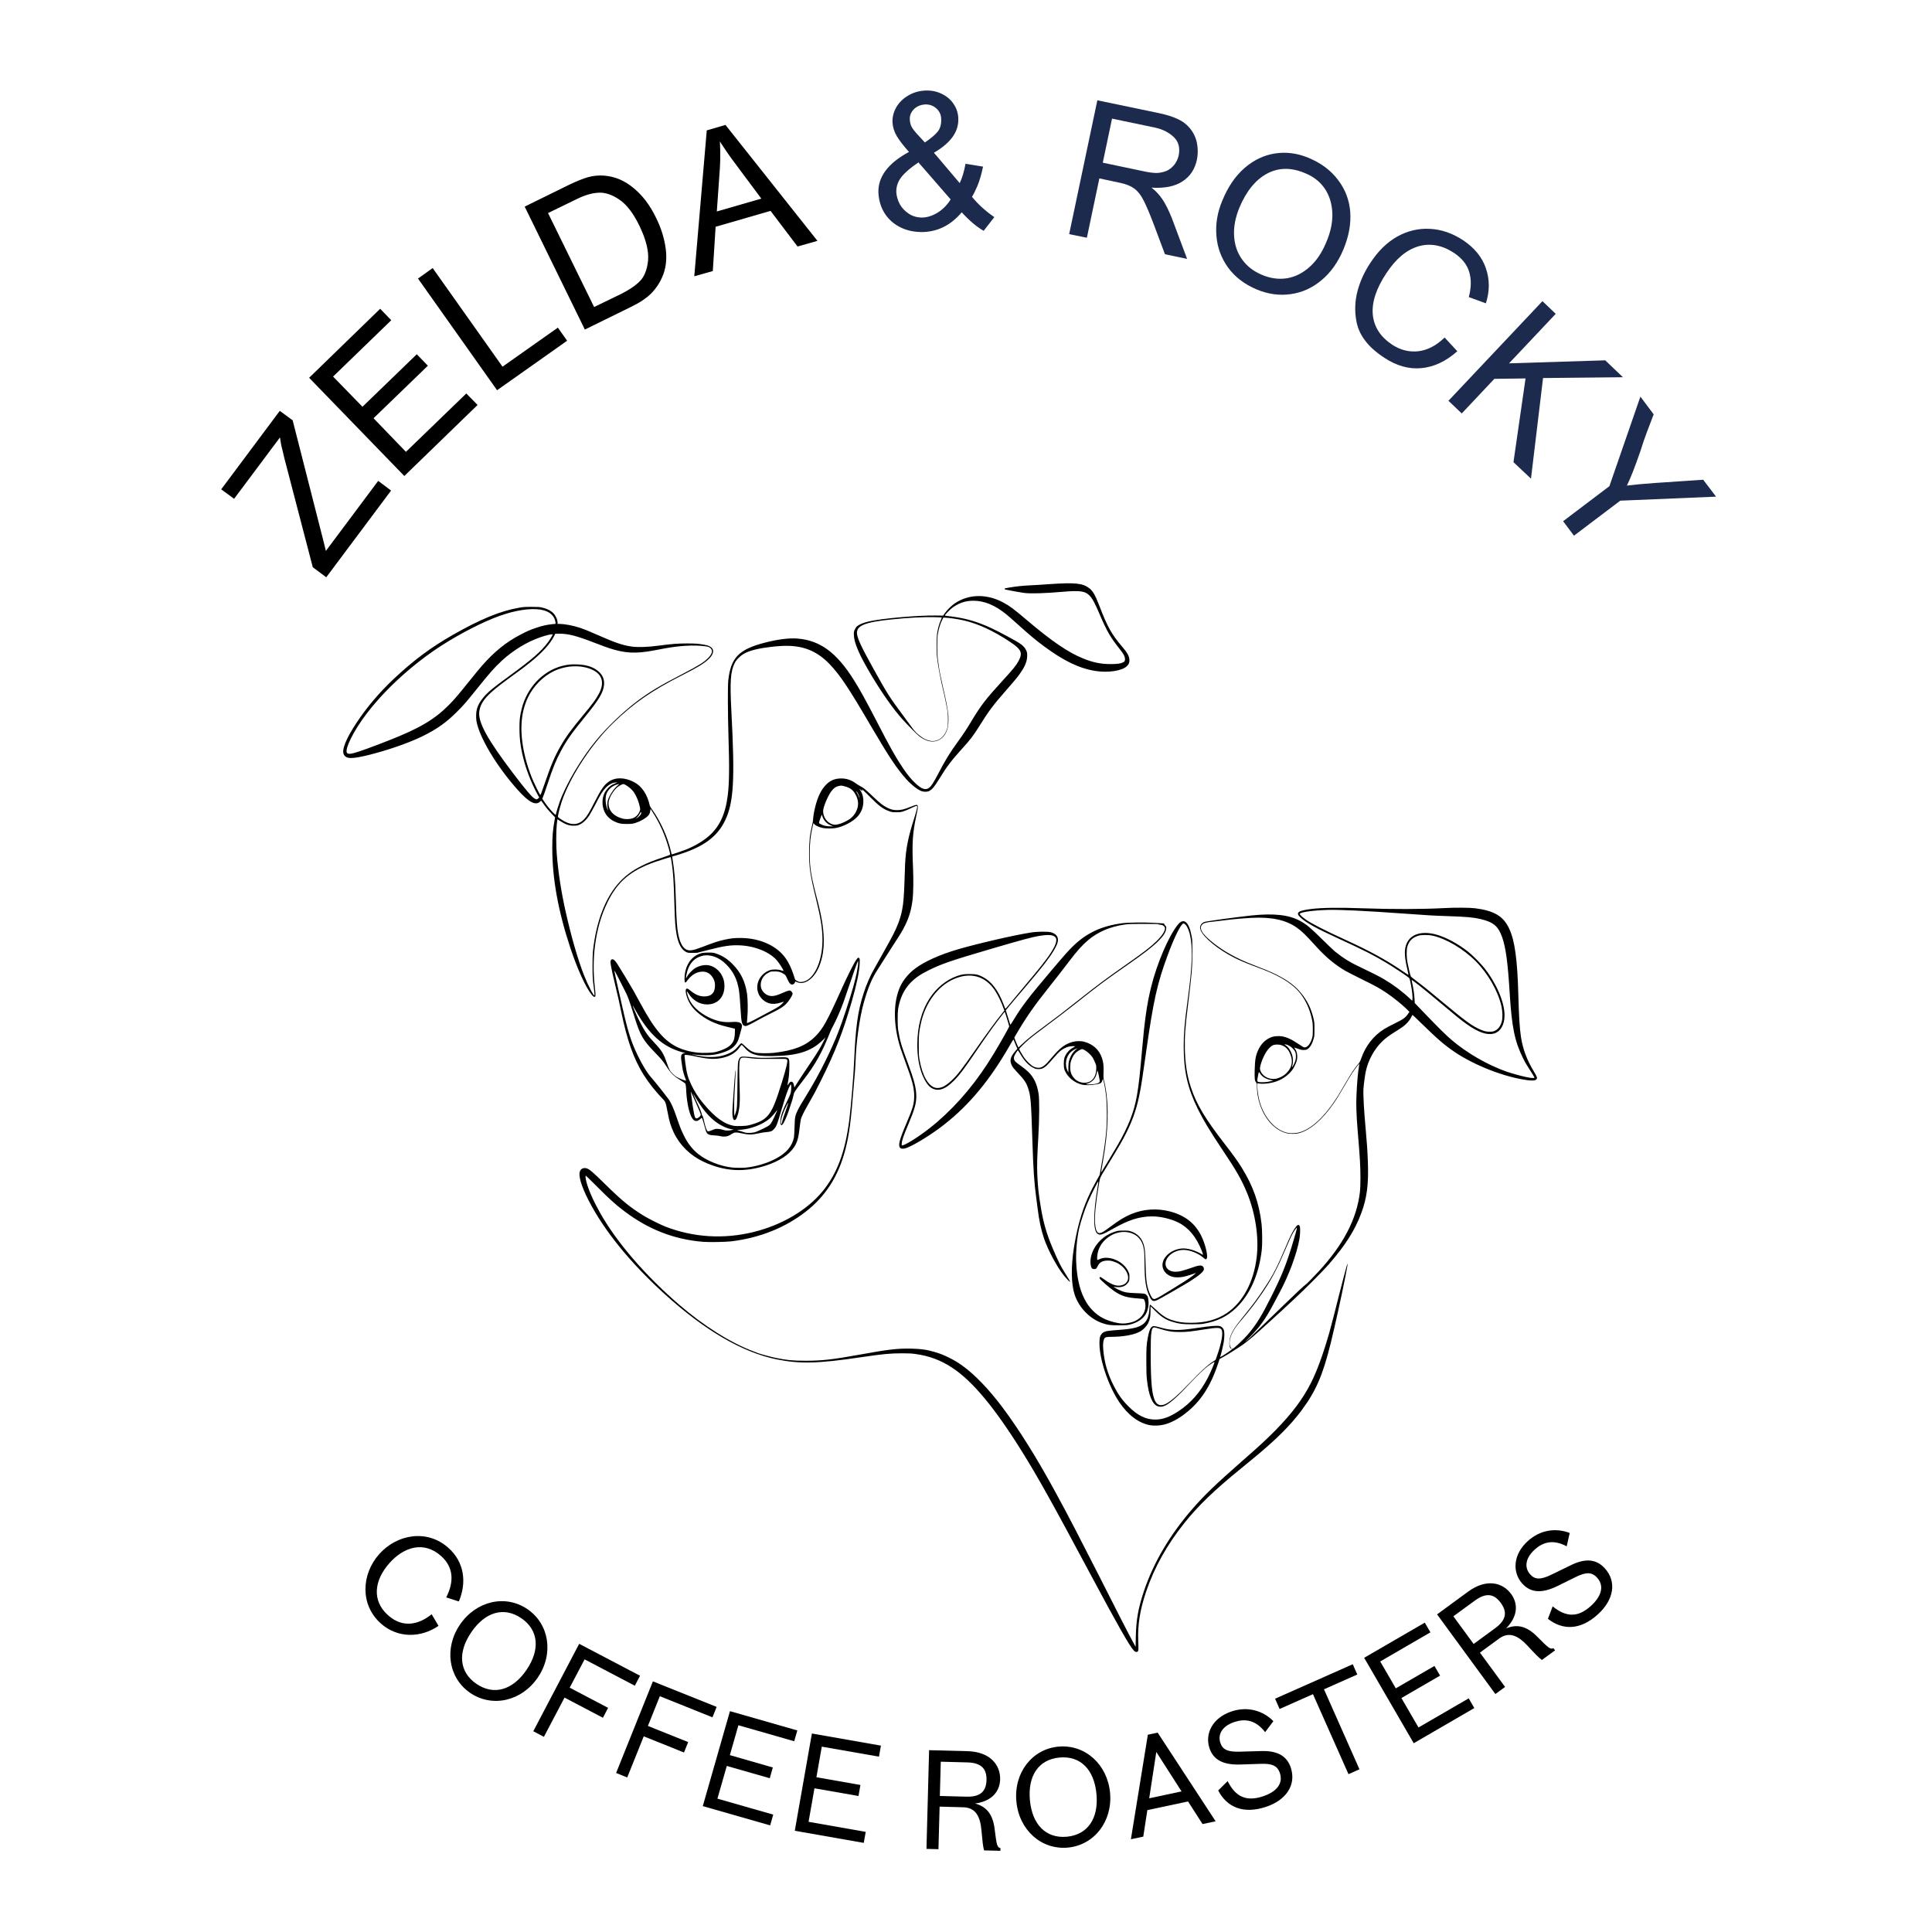 <svg version="1.0" preserveAspectRatio="xMidYMid meet" height="200" viewBox="0 0 150 150" zoomAndPan="magnify" width="200" xmlns:xlink="http://www.w3.org/1999/xlink" xmlns="http://www.w3.org/2000/svg"><defs><g></g></defs><path fill-rule="nonzero" fill-opacity="1" d="M 88.039 128.16 C 87.719 127.832 86.781 126.191 84.738 122.367 C 81.68 116.641 80.582 114.68 79.348 112.699 C 77.219 109.285 75.523 107.246 73.953 106.207 C 73.043 105.602 72.141 105.266 71.027 105.117 C 70.777 105.082 70.531 105.07 69.996 105.07 C 69.082 105.074 68.543 105.125 66.793 105.383 C 63.492 105.871 62.086 105.906 60.277 105.535 C 57.637 104.992 54.738 103.305 51.645 100.508 C 48.957 98.07 46.922 95.574 45.707 93.215 C 45.109 92.051 44.875 91.227 45.043 90.898 C 45.137 90.719 45.324 90.648 45.547 90.711 C 45.766 90.777 46.02 90.992 46.961 91.918 C 48.25 93.184 48.852 93.684 49.902 94.344 C 50.309 94.598 51.227 95.062 51.656 95.23 C 53.836 96.078 56.191 96.223 58.508 95.652 C 60.691 95.113 62.637 93.973 63.836 92.527 C 64.98 91.148 65.613 89.477 65.938 86.961 C 66.07 85.918 66.266 83.559 66.316 82.371 C 66.426 79.758 66.598 78.512 67.051 77.113 C 67.281 76.398 67.594 75.688 67.918 75.141 C 67.988 75.016 68.211 74.625 68.406 74.273 C 68.602 73.918 68.875 73.434 69.008 73.191 C 69.605 72.121 69.875 71.461 70.035 70.672 C 70.145 70.133 70.191 69.547 70.234 68.145 C 70.246 67.684 70.266 67.191 70.273 67.043 C 70.336 65.859 70.52 64.949 70.977 63.535 C 71.141 63.023 71.23 62.664 71.207 62.605 C 71.184 62.543 71.105 62.566 70.758 62.734 C 70.574 62.824 70.312 62.934 70.184 62.977 C 69.961 63.051 69.918 63.059 69.605 63.059 C 69.285 63.062 69.25 63.059 69.047 62.984 C 68.562 62.812 68.254 62.586 67.547 61.871 C 67.027 61.348 66.867 61.211 66.934 61.332 C 66.977 61.414 66.941 61.426 66.863 61.355 C 66.723 61.227 66.688 61.211 66.758 61.305 C 66.941 61.555 67.031 61.855 67.031 62.219 C 67.031 62.777 66.797 63.254 66.348 63.613 C 65.977 63.906 65.445 64.164 64.988 64.266 C 64.652 64.344 64.105 64.344 63.809 64.266 C 63.527 64.195 63.34 64.105 63.238 64 L 63.156 63.91 L 63.09 64.184 C 62.93 64.871 62.871 65.414 62.867 66.246 C 62.867 67.406 62.969 68.016 63.48 69.949 C 64.074 72.211 64.113 73.77 63.605 75.023 C 63.215 75.977 62.484 76.504 61.887 76.258 L 61.746 76.199 L 61.715 76.285 C 61.68 76.391 61.551 76.461 61.449 76.434 C 61.34 76.406 61.254 76.293 61.117 75.984 C 60.992 75.715 60.98 75.695 60.855 75.617 C 60.594 75.457 60.473 75.422 60.152 75.422 C 59.863 75.422 59.855 75.422 59.668 75.516 C 59.25 75.723 59.016 76.148 59.07 76.59 C 59.121 76.988 59.508 77.332 59.906 77.332 C 60.137 77.332 60.336 77.277 60.77 77.086 C 60.977 76.992 61.191 76.914 61.254 76.906 C 61.352 76.895 61.367 76.902 61.449 76.984 C 61.57 77.105 61.566 77.176 61.414 77.43 C 61.066 78.004 60.848 78.184 59.961 78.621 C 59.598 78.801 59.121 79.047 58.898 79.172 C 58.316 79.5 57.992 79.66 57.898 79.664 C 57.852 79.664 57.785 79.645 57.746 79.621 C 57.598 79.523 57.551 79.297 57.504 78.453 C 57.469 77.793 57.414 77.148 57.367 76.852 C 57.234 76.035 56.941 75.441 56.391 74.883 C 55.82 74.305 55.121 74.059 54.496 74.219 C 53.93 74.367 53.547 74.766 53.355 75.418 C 53.312 75.562 53.242 75.945 53.258 75.957 C 53.262 75.965 53.305 75.898 53.352 75.809 C 53.453 75.613 53.781 75.277 53.984 75.16 C 54.32 74.961 54.73 74.883 55.066 74.953 C 55.465 75.035 55.867 75.363 56.062 75.762 C 56.199 76.039 56.246 76.242 56.246 76.559 C 56.246 77.422 55.711 77.984 54.898 77.984 C 54.324 77.984 53.789 77.668 53.457 77.133 C 53.391 77.027 53.332 76.953 53.328 76.969 C 53.312 77.02 53.398 77.34 53.484 77.535 C 53.723 78.09 54.266 78.605 54.996 78.969 C 55.633 79.285 56.176 79.398 56.816 79.348 C 57.441 79.297 57.676 79.43 57.586 79.793 C 57.457 80.32 57.34 80.711 57.262 80.867 C 57.129 81.141 56.883 81.379 56.578 81.535 C 56.277 81.684 55.859 81.816 55.496 81.879 C 55.141 81.941 54.492 81.945 54.039 81.891 C 53.629 81.844 53.609 81.848 53.953 81.918 C 54.484 82.031 54.781 82.066 55.188 82.066 C 55.625 82.066 55.906 82.023 56.277 81.906 C 56.727 81.762 57.039 81.566 57.254 81.301 C 57.426 81.09 57.52 80.996 57.566 80.996 C 57.59 80.996 57.734 81.113 57.883 81.258 C 58.172 81.531 58.34 81.641 58.617 81.719 C 58.836 81.781 59.609 81.793 60.082 81.742 C 61.621 81.57 62.562 81.199 63.289 80.477 C 63.898 79.871 64.195 79.336 65.41 76.637 C 65.715 75.957 66.199 74.98 66.398 74.645 C 66.473 74.523 66.559 74.402 66.598 74.379 C 66.66 74.34 66.664 74.34 66.711 74.398 C 66.758 74.457 66.762 74.488 66.746 74.801 C 66.719 75.441 66.52 76.395 66.137 77.734 C 65.438 80.156 64.859 81.641 63.719 83.93 C 63.336 84.699 63.16 85.027 62.754 85.734 C 62.418 86.316 62.238 86.68 62.18 86.895 C 62.16 86.98 62.125 87.203 62.105 87.391 C 61.996 88.359 61.91 88.684 61.637 89.086 C 61.254 89.656 60.508 90.145 59.52 90.473 C 57.797 91.047 56.242 90.957 54.621 90.195 C 53.594 89.715 52.789 88.926 52.312 87.934 C 52.07 87.426 51.961 87.051 51.812 86.246 C 51.688 85.582 51.668 85.535 51.426 85.285 C 50.93 84.785 50.332 84.027 49.965 83.438 C 49.199 82.207 48.699 80.801 48.242 78.605 C 48.074 77.785 47.977 77.355 47.766 76.484 C 47.391 74.91 47.344 74.629 47.449 74.523 C 47.562 74.41 47.703 74.5 47.922 74.828 C 48.086 75.074 48.996 76.582 49.195 76.938 C 49.258 77.051 49.473 77.449 49.68 77.824 C 50.352 79.055 50.684 79.574 51.184 80.176 C 51.98 81.121 52.867 81.582 54.203 81.73 C 54.535 81.766 55.258 81.746 55.5 81.691 C 55.988 81.582 56.473 81.367 56.695 81.156 C 56.953 80.918 57.043 80.672 57.055 80.164 L 57.062 79.875 L 56.938 79.84 C 56.867 79.82 56.645 79.766 56.445 79.719 C 55.504 79.5 54.789 79.152 54.152 78.605 C 53.762 78.273 53.492 77.871 53.336 77.41 C 53.191 76.969 53.207 76.715 53.375 76.758 C 53.41 76.766 53.52 76.84 53.621 76.926 C 53.98 77.223 54.324 77.363 54.672 77.363 C 55.203 77.363 55.477 77.117 55.508 76.609 C 55.516 76.496 55.508 76.344 55.492 76.273 C 55.426 75.953 55.199 75.645 54.941 75.52 C 54.66 75.383 54.25 75.418 53.906 75.617 C 53.73 75.719 53.492 75.941 53.371 76.117 C 53.199 76.371 53.145 76.34 53.145 75.988 C 53.145 75.152 53.523 74.441 54.129 74.133 C 54.414 73.988 54.566 73.957 54.984 73.957 C 55.344 73.957 55.395 73.965 55.59 74.031 C 56.07 74.191 56.469 74.441 56.863 74.84 C 57.512 75.488 57.855 76.195 58 77.156 C 58.059 77.574 58.074 78.477 58.023 78.984 C 58.004 79.219 57.988 79.414 57.996 79.422 C 58.023 79.449 58.328 79.309 58.879 79.012 C 59.199 78.84 59.656 78.598 59.898 78.469 C 60.137 78.344 60.402 78.191 60.488 78.129 C 60.637 78.023 60.871 77.793 60.852 77.77 C 60.848 77.766 60.742 77.797 60.617 77.84 C 60.309 77.949 59.961 77.969 59.703 77.891 C 59.383 77.793 59.109 77.562 58.941 77.254 C 58.559 76.531 58.941 75.629 59.762 75.328 C 59.988 75.246 60.398 75.25 60.648 75.336 C 60.75 75.371 60.832 75.391 60.832 75.375 C 60.832 75.297 60.508 74.789 60.312 74.559 C 59.746 73.906 58.594 73.441 57.418 73.395 C 56.719 73.367 56.168 73.449 54.961 73.762 L 54.117 73.977 L 53.762 73.98 C 53.426 73.98 53.402 73.977 53.266 73.91 C 52.914 73.738 52.66 73.27 52.531 72.555 C 52.43 71.988 52.398 71.551 52.363 70.305 C 52.312 68.438 52.27 67.73 52.148 66.957 C 52.113 66.734 52.082 66.551 52.078 66.547 C 52.062 66.531 51.285 66.773 50.844 66.926 C 48.961 67.586 47.949 68.445 47.172 70.039 C 46.668 71.066 46.355 72.164 46.188 73.477 C 46.07 74.395 46.062 75.5 46.164 76.457 C 46.246 77.215 46.25 77.309 46.207 77.363 C 46.152 77.438 46.078 77.398 45.938 77.227 C 45.488 76.688 44.828 75.238 44.285 73.605 C 43.34 70.758 42.879 68.223 42.879 65.844 C 42.879 64.945 42.922 64.418 43.055 63.688 L 43.098 63.457 L 42.848 63.195 C 42.574 62.918 42.367 62.664 42.156 62.355 C 42.082 62.254 42.02 62.164 42.016 62.164 C 42.012 62.164 41.973 62.199 41.93 62.238 C 41.582 62.566 41.055 62.289 40.184 61.312 C 38.539 59.473 37.18 57.191 36.984 55.938 C 36.969 55.84 36.961 55.629 36.969 55.469 C 36.988 54.988 37.148 54.617 37.527 54.156 C 37.887 53.727 38.223 53.445 39.496 52.516 C 41.328 51.184 42.039 50.559 42.566 49.836 C 42.707 49.645 42.91 49.305 42.91 49.262 C 42.91 49.203 42.434 49.309 41.949 49.477 C 40.918 49.832 39.836 50.492 38.969 51.289 C 38.41 51.801 38.016 52.25 36.965 53.559 C 36.16 54.559 35.992 54.754 35.465 55.277 C 34.641 56.102 33.895 56.629 32.781 57.172 C 31.734 57.68 30.137 58.238 28.684 58.602 C 27.312 58.941 26.879 58.938 26.691 58.574 C 26.512 58.227 26.867 57.348 27.676 56.125 C 28.477 54.914 29.441 53.773 30.562 52.719 C 32.07 51.293 33.461 50.258 35.156 49.293 C 37.297 48.074 38.832 47.441 40.277 47.188 C 40.613 47.125 40.723 47.117 41.262 47.117 C 41.766 47.117 41.898 47.125 42.066 47.164 C 42.477 47.258 42.762 47.402 42.969 47.617 C 43.152 47.805 43.289 48.117 43.289 48.348 L 43.289 48.441 L 43.461 48.441 C 43.828 48.445 44.473 48.562 44.965 48.723 C 45.309 48.832 45.711 48.992 46.465 49.328 C 47.777 49.906 48.363 50.105 49.051 50.199 C 49.535 50.266 50.285 50.242 51.16 50.125 C 52.16 49.992 52.617 49.957 53.348 49.957 C 54.012 49.957 54.258 49.977 54.703 50.062 C 54.969 50.113 55.066 50.148 55.207 50.254 C 55.477 50.457 55.402 50.809 55.008 51.184 C 54.664 51.512 54.133 51.836 52.93 52.441 C 50.586 53.629 49.172 54.613 47.605 56.137 C 46.012 57.684 44.453 60.008 43.727 61.914 C 43.59 62.266 43.414 62.879 43.352 63.195 C 43.301 63.465 43.277 63.418 43.566 63.617 C 44.27 64.094 44.863 64.098 45.328 63.629 C 45.559 63.402 45.734 63.113 46.141 62.316 C 46.668 61.277 46.902 60.941 47.266 60.688 C 47.785 60.332 48.492 60.344 49.215 60.715 C 49.828 61.031 50.258 61.672 50.457 62.57 C 50.465 62.605 50.543 62.734 50.633 62.855 C 51.289 63.77 51.832 64.98 52.09 66.098 C 52.117 66.227 52.152 66.336 52.164 66.336 C 52.203 66.336 52.965 66.074 53.246 65.965 C 53.918 65.699 54.527 65.344 55.008 64.934 C 55.848 64.215 56.312 63.238 56.496 61.805 C 56.621 60.836 56.637 59.613 56.559 57.188 C 56.504 55.414 56.496 53.266 56.543 52.828 C 56.738 51.062 57.359 50.422 59.371 49.898 C 60.375 49.637 61.277 49.523 61.926 49.578 C 63.672 49.723 64.949 50.66 66.281 52.777 C 66.758 53.531 67.164 54.266 68.055 55.984 C 69.113 58.039 69.535 58.785 70.109 59.641 C 70.445 60.137 70.73 60.488 71.047 60.789 C 71.559 61.281 71.887 61.383 72.172 61.137 C 72.316 61.016 72.504 60.715 72.805 60.145 C 73.445 58.922 73.699 58.512 74.445 57.477 C 74.832 56.941 75.031 56.637 75.363 56.086 C 76.156 54.762 76.523 54.285 77.883 52.801 C 78.664 51.949 78.891 51.668 79.078 51.324 C 79.422 50.676 79.305 50.422 78.398 49.82 C 77.129 48.977 75.969 48.438 74.859 48.176 C 74.406 48.07 73.75 47.973 73.398 47.957 L 73.246 47.949 L 73.18 48.074 C 73.02 48.359 72.891 48.781 72.812 49.238 C 72.758 49.555 72.754 50.668 72.801 51.07 C 72.871 51.648 72.953 52.168 73.02 52.461 C 73.039 52.551 73.102 52.84 73.16 53.105 C 73.215 53.371 73.297 53.723 73.336 53.891 C 73.441 54.336 73.539 54.836 73.609 55.32 C 73.652 55.574 73.645 56.211 73.598 56.426 C 73.465 57.07 73.078 57.488 72.551 57.562 C 72.195 57.613 71.785 57.473 71.375 57.164 C 71.191 57.023 70.543 56.371 70.059 55.836 C 69.375 55.078 68.504 53.848 67.695 52.5 C 66.707 50.844 66.301 49.906 66.293 49.273 C 66.289 49.051 66.297 49.023 66.371 48.871 C 66.414 48.781 66.477 48.68 66.508 48.652 C 66.684 48.488 67.027 48.344 67.484 48.242 C 68.527 48.008 71.309 47.766 72.68 47.789 L 73.223 47.797 L 73.359 47.602 C 73.527 47.359 73.887 47.008 74.137 46.84 C 75.223 46.113 76.605 46.09 77.891 46.777 C 78.379 47.035 78.754 47.316 79.734 48.152 C 81.668 49.793 82.934 50.656 84.098 51.125 C 84.855 51.434 85.469 51.559 86.227 51.559 C 86.742 51.559 87.008 51.523 87.195 51.426 C 87.324 51.359 87.355 51.297 87.344 51.133 C 87.328 50.949 87.234 50.773 86.969 50.438 C 86.199 49.465 85.938 49.008 85.383 47.711 C 84.98 46.77 84.812 46.461 84.574 46.223 C 84.23 45.883 83.832 45.832 82.473 45.949 C 81.137 46.066 80.066 46.098 79.539 46.039 C 79.34 46.016 78.262 45.824 78.055 45.773 C 77.988 45.754 77.98 45.695 78.043 45.676 C 78.066 45.672 78.188 45.648 78.312 45.625 C 78.926 45.523 79.332 45.48 79.988 45.445 C 80.383 45.426 81.035 45.387 81.438 45.355 C 83.465 45.215 84.055 45.273 84.57 45.668 C 84.844 45.875 85.043 46.223 85.336 46.988 C 85.98 48.672 86.293 49.23 87.117 50.199 C 87.551 50.703 87.688 50.965 87.688 51.273 C 87.688 51.469 87.629 51.598 87.473 51.738 C 87.082 52.09 86.027 52.246 85.051 52.094 C 83.801 51.898 82.578 51.312 81.023 50.152 C 80.395 49.688 79.914 49.281 78.969 48.43 C 78.664 48.156 78.301 47.836 78.16 47.723 C 77.281 46.996 76.43 46.641 75.578 46.641 C 74.941 46.641 74.434 46.816 73.91 47.207 C 73.734 47.34 73.359 47.738 73.359 47.789 C 73.359 47.797 73.426 47.812 73.504 47.82 C 74.508 47.926 75.277 48.098 76.074 48.395 C 76.719 48.633 77.176 48.852 78.23 49.414 C 79.301 49.984 79.508 50.141 79.68 50.508 C 79.738 50.637 79.75 50.684 79.75 50.906 C 79.746 51.309 79.613 51.672 79.281 52.164 C 79.051 52.512 78.891 52.707 78.137 53.57 C 77.09 54.77 76.781 55.18 76.055 56.344 C 75.578 57.109 75.348 57.414 74.68 58.148 C 73.855 59.059 73.523 59.5 72.93 60.461 C 72.547 61.086 72.379 61.289 72.145 61.41 C 71.996 61.492 71.715 61.492 71.52 61.414 C 71.219 61.293 70.75 60.926 70.383 60.516 C 69.613 59.656 69.016 58.758 67.543 56.242 C 65.891 53.414 65.203 52.387 64.414 51.566 C 63.371 50.48 62.223 50.055 60.621 50.156 C 59.648 50.215 58.723 50.371 58.199 50.559 C 57.828 50.691 57.582 50.84 57.352 51.07 C 57.184 51.242 57.117 51.328 57.031 51.5 C 56.715 52.148 56.664 52.938 56.785 55.246 C 57.066 60.547 56.965 62.309 56.297 63.699 C 55.688 64.965 54.629 65.746 52.703 66.348 C 52.457 66.426 52.238 66.488 52.219 66.488 C 52.18 66.488 52.18 66.492 52.238 66.855 C 52.363 67.605 52.426 68.383 52.465 69.66 C 52.527 71.742 52.582 72.348 52.758 72.934 C 52.879 73.332 53.062 73.609 53.281 73.719 C 53.52 73.844 53.805 73.801 54.496 73.535 C 55.523 73.141 55.777 73.059 56.297 72.949 C 56.746 72.852 57.031 72.82 57.492 72.824 C 59.012 72.828 60.344 73.438 61.027 74.441 C 61.242 74.754 61.461 75.219 61.59 75.621 C 61.648 75.805 61.707 75.984 61.723 76.023 C 61.738 76.07 61.793 76.113 61.906 76.172 C 62.055 76.242 62.082 76.25 62.242 76.238 C 63.137 76.172 63.855 74.727 63.855 72.996 C 63.855 72.109 63.734 71.328 63.34 69.723 C 62.91 67.973 62.816 67.332 62.816 66.223 C 62.816 65.344 62.879 64.75 63.055 64.055 C 63.094 63.895 63.125 63.715 63.125 63.656 C 63.125 63.473 63.199 63.023 63.293 62.645 C 63.492 61.844 63.766 61.289 64.156 60.902 C 64.48 60.582 64.84 60.438 65.32 60.438 C 65.734 60.438 66.102 60.566 66.453 60.824 C 66.547 60.895 66.703 60.992 66.797 61.039 C 67.051 61.168 67.211 61.301 67.754 61.82 C 68.309 62.352 68.562 62.551 68.887 62.711 C 69.18 62.855 69.355 62.898 69.656 62.898 C 69.961 62.898 70.195 62.84 70.688 62.645 C 71.34 62.383 71.344 62.387 71.145 63.32 C 70.852 64.676 70.801 65.469 70.887 67.375 C 70.926 68.211 70.914 69.297 70.863 69.746 C 70.773 70.578 70.602 71.184 70.254 71.883 C 70.062 72.27 69.902 72.535 69.371 73.344 C 69.137 73.703 68.805 74.227 68.629 74.508 C 68.453 74.789 68.227 75.148 68.121 75.309 C 67.684 75.977 67.371 76.734 67.047 77.91 C 66.738 79.031 66.477 80.883 66.43 82.309 C 66.414 82.676 66.398 83.012 66.391 83.055 C 66.383 83.098 66.336 83.637 66.289 84.254 C 66.066 87.086 65.938 88.062 65.633 89.254 C 65.102 91.305 64.105 92.871 62.562 94.07 C 60.953 95.32 59.004 96.102 56.801 96.375 C 56.344 96.43 55.055 96.453 54.574 96.414 C 52.332 96.227 50.363 95.461 48.496 94.055 C 47.773 93.512 47.336 93.113 46.285 92.059 C 45.859 91.633 45.5 91.281 45.484 91.281 C 45.438 91.281 45.457 91.469 45.531 91.77 C 45.688 92.371 46.051 93.203 46.566 94.121 C 47.848 96.414 50.062 98.992 52.742 101.305 C 54.645 102.945 56.762 104.277 58.5 104.918 C 58.668 104.98 58.832 105.043 58.863 105.059 C 59.02 105.121 59.898 105.363 60.242 105.43 C 61.105 105.605 61.555 105.648 62.57 105.648 C 63.828 105.648 64.672 105.551 66.844 105.156 C 68.98 104.766 69.703 104.684 70.762 104.707 C 71.539 104.727 71.973 104.789 72.625 104.984 C 73.293 105.18 74.086 105.574 74.691 106.008 C 75.664 106.703 76.766 107.848 77.828 109.262 C 79.125 110.996 80.48 113.164 81.922 115.809 C 82.188 116.301 82.352 116.605 82.711 117.273 C 82.801 117.445 83.152 118.109 83.43 118.641 C 83.676 119.109 84.793 121.289 85.219 122.129 C 86.23 124.125 86.477 124.613 86.977 125.59 C 87.52 126.648 87.844 127.27 88.051 127.645 L 88.168 127.859 L 88.184 127.078 C 88.211 125.758 88.371 124.859 88.82 123.516 C 89.566 121.301 90.848 119.133 92.602 117.125 C 93.516 116.074 94.375 115.25 96.371 113.496 C 97.781 112.262 98.344 111.742 99.031 111.043 C 100.297 109.75 101.137 108.637 101.77 107.395 C 102.25 106.445 102.711 105.191 103.199 103.5 C 103.324 103.07 103.789 101.266 103.961 100.555 C 104.082 100.051 104.586 98.152 104.605 98.133 C 104.652 98.078 104.617 98.297 104.438 99.195 C 104.152 100.652 103.625 103.031 103.316 104.285 C 102.691 106.805 102.164 108.012 101.023 109.543 C 100.176 110.668 99.141 111.707 97.457 113.105 C 97.105 113.398 96.555 113.852 96.258 114.09 C 94.266 115.711 93.031 116.902 91.965 118.234 C 90.605 119.934 89.621 121.695 88.984 123.574 C 88.512 124.973 88.324 126.141 88.371 127.359 C 88.398 128.051 88.395 128.148 88.344 128.207 C 88.27 128.289 88.145 128.27 88.039 128.16 Z M 57.953 90.648 C 58.719 90.566 59.598 90.301 60.227 89.961 C 61.055 89.52 61.492 89.012 61.641 88.312 C 61.656 88.242 61.676 87.879 61.688 87.504 C 61.711 86.719 61.73 86.621 61.941 86.188 C 62.059 85.945 62.168 85.758 62.703 84.887 C 63.617 83.398 64.551 81.52 65.121 80.035 C 65.445 79.188 65.914 77.766 66.227 76.688 C 66.473 75.824 66.641 75 66.625 74.723 L 66.617 74.586 L 66.523 74.828 C 66.406 75.129 66.402 75.145 65.949 76.469 C 65.746 77.074 65.535 77.68 65.488 77.809 C 65.266 78.426 64.898 79.262 64.68 79.656 C 64.613 79.773 64.512 79.984 64.457 80.121 C 63.82 81.727 63.301 82.652 62.367 83.863 C 61.684 84.75 61.652 84.797 61.602 85.055 C 61.559 85.27 61.453 85.613 61.199 86.352 C 61.059 86.766 60.84 87.227 60.746 87.312 L 60.676 87.375 L 60.625 87.312 C 60.578 87.258 60.574 87.227 60.59 87.008 C 60.613 86.629 60.734 86.27 61.137 85.441 C 61.355 84.988 61.391 84.898 61.414 84.723 C 61.445 84.492 61.438 84.207 61.398 84.199 C 61.359 84.188 61.195 84.547 61.059 84.941 C 60.988 85.137 60.812 85.699 60.668 86.191 C 60.336 87.316 60.289 87.438 60.098 87.656 C 59.953 87.82 59.836 87.871 59.516 87.895 C 59.359 87.906 59.105 87.945 58.953 87.98 C 58.371 88.113 58.109 88.113 57.523 87.98 C 57.168 87.898 57.023 87.906 56.84 88.023 C 56.574 88.195 56.469 88.234 56.27 88.242 C 56.148 88.25 56.02 88.238 55.906 88.207 C 55.809 88.184 55.594 88.156 55.426 88.148 C 54.938 88.121 54.863 88.059 54.746 87.602 C 54.668 87.281 54.512 86.781 54.488 86.781 C 54.48 86.781 54.43 86.824 54.375 86.875 C 53.98 87.23 53.699 86.996 53.473 86.117 C 53.387 85.773 53.301 85.18 53.285 84.812 C 53.266 84.371 53.242 84.172 53.199 84.121 C 53.176 84.094 53.031 83.996 52.875 83.898 C 52.289 83.531 52.105 83.355 51.723 82.766 C 51.449 82.348 51.375 82.258 50.797 81.66 C 49.941 80.777 49.703 80.363 49.301 79.086 C 48.805 77.496 48.75 77.359 48.406 76.699 C 48.23 76.359 47.996 75.906 47.895 75.699 C 47.789 75.492 47.703 75.336 47.703 75.359 C 47.699 75.418 47.859 76.168 48.012 76.824 C 48.09 77.152 48.227 77.754 48.316 78.164 C 48.754 80.113 48.996 80.875 49.512 81.941 C 49.883 82.707 50.246 83.301 50.535 83.621 C 50.777 83.891 51.77 85.137 51.934 85.379 C 52.133 85.676 52.281 86.016 52.516 86.695 C 52.785 87.48 52.863 87.68 53.07 88.109 C 53.371 88.738 53.746 89.227 54.207 89.594 C 54.859 90.121 55.914 90.543 56.824 90.645 C 57.102 90.676 57.672 90.68 57.953 90.648 Z M 58.641 87.898 C 58.734 87.867 59.008 87.746 59.25 87.629 C 59.738 87.391 59.797 87.344 59.953 87.055 C 60.059 86.855 60.234 86.477 60.305 86.297 L 60.355 86.164 L 60.297 86.238 C 60.117 86.48 59.883 86.738 59.738 86.859 C 59.188 87.316 58.273 87.664 57.488 87.715 L 57.215 87.73 L 57.48 87.816 C 57.625 87.863 57.801 87.918 57.871 87.938 C 58.047 87.98 58.434 87.961 58.641 87.898 Z M 55.324 87.73 C 55.539 87.641 55.559 87.637 55.766 87.648 C 55.891 87.656 56.043 87.684 56.133 87.719 C 56.312 87.785 56.516 87.793 56.773 87.746 L 56.965 87.707 L 56.801 87.676 C 56.535 87.621 56.324 87.543 56.043 87.398 C 55.316 87.02 54.684 86.352 54.047 85.285 C 53.91 85.059 53.801 84.887 53.801 84.898 C 53.801 84.91 53.926 85.18 54.074 85.504 C 54.352 86.09 54.461 86.359 54.492 86.535 C 54.5 86.586 54.523 86.633 54.543 86.641 C 54.559 86.645 54.594 86.742 54.621 86.852 C 54.742 87.418 54.836 87.711 54.918 87.812 C 54.957 87.863 55.062 87.84 55.324 87.73 Z M 58.031 87.387 C 58.34 87.336 58.938 87.129 59.156 86.996 C 59.707 86.664 60.004 86.176 60.422 84.91 C 60.844 83.633 61.078 82.805 61.121 82.457 C 61.137 82.332 61.133 82.305 61.086 82.258 C 61.035 82.207 61.02 82.207 59.906 82.211 C 58.879 82.219 58.738 82.211 58.324 82.164 C 57.578 82.07 57.512 82.082 57.438 82.328 C 57.383 82.508 57.379 83.113 57.422 84.344 C 57.469 85.523 57.43 86.09 57.266 86.602 C 57.184 86.859 57.121 86.961 57.039 86.961 C 56.945 86.961 56.902 86.867 56.871 86.598 C 56.848 86.363 56.855 86.203 56.949 84.926 C 56.965 84.742 56.988 84.426 57 84.219 C 57.055 83.395 57.133 82.727 57.113 83.27 C 57.105 83.43 57.09 83.746 57.078 83.977 C 57.012 85.074 57 85.348 57 85.938 C 57 86.289 57.008 86.594 57.02 86.617 C 57.031 86.648 57.055 86.605 57.094 86.465 C 57.234 86.008 57.234 86.02 57.254 84.266 C 57.273 82.559 57.281 82.426 57.391 82.203 C 57.461 82.051 57.551 82.02 57.875 82.039 C 58.023 82.047 58.312 82.07 58.516 82.094 C 58.961 82.141 59.398 82.141 60.289 82.102 C 61.32 82.059 61.285 82.035 61.285 82.777 C 61.285 83.258 61.25 83.668 61.176 84.027 C 61.121 84.289 61.125 84.309 61.207 84.18 C 61.305 84.023 61.371 83.973 61.453 83.98 C 61.547 83.992 61.609 84.086 61.645 84.273 L 61.676 84.434 L 61.828 84.188 C 61.973 83.953 62.117 83.73 63.027 82.371 C 63.484 81.691 63.668 81.391 63.91 80.906 L 64.09 80.551 L 63.84 80.793 C 62.945 81.652 61.848 81.984 59.898 81.992 C 59.172 81.992 58.902 81.969 58.59 81.875 C 58.242 81.766 58.055 81.633 57.699 81.227 C 57.645 81.168 57.59 81.121 57.574 81.129 C 57.555 81.133 57.496 81.203 57.441 81.289 C 57.172 81.688 56.75 81.965 56.199 82.105 C 55.562 82.266 55.027 82.246 54.027 82.027 C 53.574 81.93 53.238 81.883 53.164 81.91 C 53.137 81.922 53.141 82.012 53.199 82.457 C 53.312 83.328 53.395 83.633 53.66 84.199 C 53.93 84.758 54.195 85.176 54.617 85.684 C 55.508 86.758 56.25 87.293 57.016 87.414 C 57.195 87.441 57.805 87.426 58.031 87.387 Z M 60.73 87.09 C 60.758 86.934 60.801 86.809 61.055 86.086 C 61.23 85.594 61.242 85.5 61.094 85.785 C 60.82 86.312 60.633 86.852 60.633 87.102 C 60.633 87.352 60.68 87.348 60.73 87.09 Z M 54.16 86.809 C 54.273 86.766 54.406 86.629 54.406 86.559 C 54.406 86.48 54.332 86.297 53.969 85.48 C 53.672 84.809 53.617 84.699 53.637 84.773 C 53.641 84.801 53.664 84.977 53.688 85.164 C 53.734 85.582 53.844 86.285 53.891 86.496 C 53.965 86.824 54.004 86.867 54.16 86.809 Z M 53.258 83.855 C 53.113 83.5 53.012 83.141 52.969 82.828 C 52.957 82.715 52.926 82.516 52.906 82.383 C 52.836 81.949 52.902 81.781 53.137 81.777 C 53.246 81.773 53.23 81.766 52.949 81.688 C 51.457 81.273 50.387 80.305 49.34 78.438 C 49.227 78.23 49.129 78.062 49.121 78.062 C 49.09 78.062 49.449 78.883 49.68 79.34 C 50.043 80.059 50.289 80.414 50.805 80.957 C 51.379 81.566 51.516 81.789 51.766 82.512 C 51.953 83.047 52.008 83.145 52.238 83.375 C 52.398 83.535 52.48 83.59 52.695 83.695 C 52.91 83.801 53.152 83.887 53.254 83.898 C 53.266 83.898 53.27 83.883 53.258 83.855 Z M 53.641 81.84 C 53.633 81.832 53.613 81.828 53.594 81.836 C 53.574 81.844 53.578 81.852 53.609 81.852 C 53.637 81.852 53.652 81.848 53.641 81.84 Z M 46.117 76.805 C 46.086 76.574 46.051 76.27 46.035 76.129 C 45.992 75.777 45.992 74.27 46.035 73.867 C 46.281 71.527 47.027 69.605 48.156 68.426 C 48.617 67.941 49.148 67.559 49.824 67.223 C 50.344 66.965 50.719 66.816 51.449 66.574 C 51.895 66.426 52.035 66.371 52.035 66.34 C 52.035 66.316 51.996 66.145 51.945 65.957 C 51.672 64.91 51.234 63.918 50.633 62.992 L 50.504 62.797 L 50.488 62.945 C 50.48 63.027 50.445 63.145 50.414 63.203 C 50.301 63.434 49.781 63.758 49.301 63.902 C 49.098 63.961 49.035 63.969 48.672 63.973 C 48.199 63.973 48.043 63.941 47.684 63.77 C 47.273 63.57 46.992 63.25 46.859 62.824 C 46.703 62.328 46.773 61.777 47.043 61.387 C 47.242 61.105 47.469 60.93 47.785 60.809 L 47.941 60.754 L 47.836 60.75 C 47.578 60.746 47.254 60.918 47.008 61.184 C 46.762 61.449 46.633 61.66 46.191 62.52 C 46.023 62.844 45.82 63.207 45.742 63.328 C 45.535 63.641 45.289 63.879 45.043 64 C 44.863 64.09 44.824 64.098 44.602 64.105 C 44.223 64.121 43.93 64.027 43.5 63.746 C 43.383 63.668 43.281 63.605 43.277 63.609 C 43.273 63.613 43.25 63.801 43.227 64.023 C 43.172 64.547 43.172 65.664 43.227 66.324 C 43.34 67.723 43.57 69.219 43.887 70.645 C 44.332 72.656 44.852 74.469 45.344 75.719 C 45.664 76.527 46.129 77.418 46.156 77.273 C 46.164 77.246 46.145 77.039 46.117 76.805 Z M 64.551 64.102 C 64.211 63.977 63.957 63.711 63.844 63.371 L 63.801 63.242 L 63.699 63.52 C 63.555 63.918 63.559 63.895 63.684 63.969 C 63.91 64.102 64.137 64.156 64.488 64.156 L 64.703 64.16 Z M 65.121 63.988 C 65.348 63.93 65.734 63.754 65.941 63.613 C 66.273 63.387 66.516 63.027 66.594 62.645 C 66.66 62.332 66.602 62.004 66.418 61.68 C 66.219 61.316 66.008 61.164 65.555 61.043 C 65.344 60.988 65.312 60.984 65.164 61.016 C 64.906 61.062 64.73 61.184 64.535 61.445 C 64.262 61.82 63.906 62.68 63.906 62.973 C 63.91 63.43 64.191 63.848 64.594 63.988 C 64.766 64.047 64.891 64.047 65.121 63.988 Z M 49.078 63.543 C 49.352 63.461 49.566 63.25 49.668 62.969 C 49.715 62.836 49.715 62.828 49.668 62.617 C 49.559 62.113 49.32 61.598 49.078 61.34 C 48.875 61.121 48.512 60.875 48.391 60.875 C 48.312 60.875 48.031 61.031 47.902 61.145 C 47.551 61.465 47.246 62.031 47.246 62.371 C 47.25 62.961 47.672 63.402 48.395 63.57 C 48.574 63.613 48.895 63.602 49.078 63.543 Z M 49.668 63.336 C 49.773 63.219 49.809 63.129 49.773 63.062 C 49.754 63.027 49.738 63.043 49.684 63.16 C 49.645 63.242 49.562 63.359 49.484 63.434 L 49.352 63.566 L 49.461 63.504 C 49.52 63.469 49.613 63.395 49.668 63.336 Z M 43.164 63.215 C 43.164 63.152 43.336 62.582 43.453 62.254 C 43.961 60.848 45.141 58.863 46.301 57.465 C 47.16 56.426 48.402 55.242 49.477 54.434 C 50.441 53.711 51.246 53.227 53.039 52.301 C 54.254 51.668 54.676 51.406 55 51.066 C 55.293 50.758 55.352 50.527 55.18 50.34 C 55.086 50.242 54.988 50.207 54.723 50.172 C 53.887 50.066 52.789 50.125 51.621 50.34 C 51.398 50.383 51.004 50.453 50.746 50.504 C 49.332 50.766 48.52 50.723 47.285 50.32 C 47.09 50.258 46.609 50.078 46.215 49.926 C 44.727 49.352 44.141 49.199 43.391 49.199 L 43.113 49.199 L 43.035 49.359 C 42.719 49.988 42.117 50.66 41.172 51.422 C 40.773 51.746 40.441 51.996 39.523 52.66 C 37.852 53.871 37.332 54.445 37.215 55.219 C 37.086 56.039 37.824 57.391 39.863 60.07 C 40.824 61.336 41.309 61.902 41.523 62.012 C 41.656 62.082 41.688 62.078 41.785 61.992 L 41.867 61.918 L 41.77 61.746 C 41.355 61.004 40.945 60.004 40.719 59.195 C 40.445 58.215 40.332 57.453 40.332 56.566 C 40.328 55.895 40.359 55.621 40.496 55.062 C 40.902 53.398 42.137 52.086 43.66 51.699 C 44.074 51.594 44.367 51.566 44.828 51.586 C 45.578 51.613 46.129 51.805 46.52 52.176 C 46.82 52.461 46.945 52.809 46.891 53.223 C 46.82 53.801 46.492 54.34 45.418 55.656 C 44.402 56.902 44.012 57.453 43.574 58.262 C 43.184 58.98 42.918 59.629 42.52 60.844 C 42.363 61.316 42.207 61.773 42.168 61.855 L 42.102 62.008 L 42.25 62.234 C 42.453 62.535 42.68 62.816 42.918 63.066 C 43.105 63.262 43.164 63.297 43.164 63.215 Z M 47.184 62.785 C 47.129 62.605 47.137 62.297 47.199 62.109 C 47.324 61.738 47.672 61.211 47.934 61.004 C 48.012 60.941 48.07 60.887 48.066 60.879 C 48.059 60.875 48 60.883 47.934 60.902 C 47.527 61.004 47.184 61.312 47.07 61.68 C 46.98 61.977 47.016 62.484 47.148 62.797 C 47.215 62.953 47.234 62.949 47.184 62.785 Z M 66.746 62.008 C 66.738 61.988 66.734 61.996 66.734 62.023 C 66.73 62.051 66.738 62.066 66.746 62.059 C 66.754 62.051 66.754 62.027 66.746 62.008 Z M 66.703 61.82 C 66.656 61.672 66.566 61.5 66.504 61.445 C 66.461 61.406 66.469 61.43 66.535 61.547 C 66.586 61.629 66.645 61.758 66.672 61.832 C 66.723 61.98 66.754 61.969 66.703 61.82 Z M 42.031 61.559 C 42.062 61.484 42.188 61.129 42.309 60.777 C 42.781 59.395 43.078 58.703 43.508 57.957 C 43.945 57.191 44.352 56.637 45.301 55.496 C 46.027 54.625 46.316 54.227 46.527 53.805 C 46.93 53.004 46.758 52.379 46.035 52.023 C 45.184 51.602 43.98 51.637 42.996 52.109 C 42.145 52.52 41.402 53.277 40.98 54.168 C 40.383 55.438 40.324 56.977 40.797 58.867 C 40.918 59.34 41.098 59.895 41.277 60.344 C 41.449 60.777 41.926 61.746 41.953 61.719 C 41.965 61.707 42 61.637 42.031 61.559 Z M 27.488 58.465 C 27.887 58.359 28.75 58.047 30.16 57.496 C 32.559 56.555 33.727 55.867 34.859 54.727 C 35.297 54.281 35.527 54.012 36.41 52.914 C 36.793 52.438 37.242 51.891 37.406 51.703 C 38.375 50.594 39.305 49.844 40.43 49.262 C 40.926 49.004 41.156 48.902 41.621 48.746 C 42.059 48.594 42.449 48.504 42.844 48.465 L 43.141 48.434 L 43.125 48.305 C 43.062 47.855 42.742 47.531 42.211 47.383 C 41.527 47.195 40.434 47.297 39.246 47.664 C 38.074 48.023 36.473 48.789 34.852 49.762 C 31.586 51.727 28.48 54.82 27.234 57.352 C 26.98 57.867 26.871 58.23 26.918 58.41 C 26.949 58.539 27.133 58.559 27.488 58.465 Z M 72.633 57.512 C 73.059 57.426 73.391 57.066 73.543 56.539 C 73.59 56.367 73.598 56.277 73.598 55.887 C 73.598 55.625 73.586 55.344 73.566 55.227 C 73.504 54.852 73.383 54.242 73.305 53.926 C 73.008 52.668 72.852 51.852 72.75 51.02 C 72.699 50.605 72.707 49.477 72.762 49.148 C 72.824 48.773 72.91 48.465 73.027 48.188 C 73.086 48.059 73.125 47.945 73.117 47.941 C 73.113 47.934 72.848 47.922 72.535 47.918 C 71.641 47.898 70.516 47.957 69.238 48.09 C 67.125 48.305 66.465 48.582 66.539 49.219 C 66.586 49.613 66.898 50.277 67.84 51.969 C 68.898 53.875 69.07 54.145 70.133 55.57 C 70.418 55.953 70.73 56.375 70.824 56.512 C 71 56.766 71.246 57.012 71.527 57.207 C 71.742 57.359 71.855 57.414 72.074 57.48 C 72.285 57.547 72.438 57.555 72.633 57.512 Z M 89.281 110.652 C 88.398 110.484 87.578 109.867 86.898 108.859 C 86.031 107.574 85.32 105.418 85.363 104.203 C 85.375 103.836 85.402 103.734 85.516 103.586 C 85.664 103.391 85.84 103.336 86.465 103.285 C 86.652 103.27 86.949 103.246 87.121 103.234 C 88.07 103.156 88.551 103.012 88.848 102.719 C 89.09 102.473 89.199 102.172 89.238 101.637 C 89.25 101.457 89.27 101.301 89.277 101.289 C 89.285 101.273 89.43 101.391 89.598 101.547 C 90.207 102.125 90.516 102.336 90.969 102.484 C 91.465 102.648 91.848 102.703 92.484 102.703 C 93.578 102.703 94.496 102.457 95.242 101.953 C 96.492 101.113 97.336 99.547 97.566 97.625 C 97.758 96.07 97.465 94.156 96.801 92.57 C 96.375 91.555 95.984 90.871 94.945 89.324 C 93.922 87.789 93.426 86.969 92.98 86.062 C 92.195 84.453 91.902 83.145 91.902 81.234 C 91.902 80.203 91.969 79.441 92.199 77.723 C 92.406 76.18 92.469 75.559 92.516 74.613 C 92.574 73.398 92.445 72.434 92.152 71.938 C 92.078 71.809 91.953 71.695 91.887 71.695 C 91.707 71.695 91.188 72.727 90.668 74.137 C 89.848 76.344 89.555 77.664 89 81.562 C 88.703 83.652 88.629 84.148 88.516 84.734 C 88.289 85.957 87.984 86.871 87.461 87.922 C 87.141 88.562 87.008 88.793 85.922 90.586 C 85.363 91.508 85.414 91.387 85.316 91.969 C 85.074 93.391 84.973 94.445 85.023 94.996 C 85.055 95.348 85.102 95.535 85.184 95.641 C 85.34 95.836 85.527 95.762 86.238 95.223 C 86.883 94.738 87.332 94.465 87.832 94.258 C 88.766 93.871 89.812 93.797 90.797 94.047 C 91.969 94.344 92.754 94.945 93.254 95.926 C 93.57 96.547 93.809 97.527 93.691 97.711 C 93.668 97.746 93.629 97.777 93.609 97.777 C 93.586 97.777 93.504 97.715 93.422 97.645 C 93.051 97.305 92.375 97.043 91.891 97.043 C 91.488 97.043 91.07 97.211 90.805 97.469 C 90.227 98.043 90.477 98.738 91.27 98.738 C 91.562 98.738 91.82 98.672 92.605 98.398 C 93.031 98.25 93.184 98.223 93.324 98.281 C 93.41 98.32 93.473 98.422 93.473 98.531 C 93.473 98.719 93.105 99.031 92.277 99.551 C 91.926 99.77 90.23 100.742 89.938 100.891 C 89.559 101.086 89.434 101.047 89.266 100.691 C 88.957 100.047 88.863 99.414 88.859 98.016 C 88.859 97.137 88.812 96.805 88.641 96.438 C 88.246 95.605 87.066 95.391 86.145 95.988 C 85.66 96.305 85.348 96.738 85.23 97.258 C 85.176 97.504 85.164 97.828 85.207 97.828 C 85.223 97.828 85.277 97.805 85.332 97.777 C 86.031 97.418 87.188 97.883 87.578 98.672 C 87.688 98.895 87.688 98.902 87.688 99.152 C 87.688 99.438 87.668 99.5 87.496 99.684 C 87.344 99.848 87.133 99.934 86.871 99.938 C 86.75 99.938 86.609 99.93 86.555 99.918 L 86.453 99.898 L 86.516 99.949 C 86.551 99.977 86.68 100.051 86.805 100.113 C 87.262 100.336 87.453 100.375 88.219 100.402 C 88.859 100.422 88.914 100.434 89.027 100.559 C 89.113 100.652 89.133 100.707 89.16 100.93 C 89.211 101.277 89.129 101.727 88.965 102.012 C 88.738 102.402 88.309 102.691 87.734 102.836 C 87.531 102.887 87.449 102.895 86.871 102.895 C 86.18 102.895 86.031 102.875 85.625 102.742 C 84.629 102.418 83.77 101.535 83.43 100.5 C 83.164 99.676 83.145 98.383 83.379 96.867 C 83.574 95.629 83.875 94.457 84.238 93.539 C 84.52 92.82 84.684 92.484 85.156 91.621 L 85.379 91.219 L 85.531 90.359 C 85.867 88.449 85.957 87.5 85.93 86.152 C 85.914 85.438 85.895 85.176 85.82 84.66 C 85.777 84.348 85.664 83.82 85.637 83.793 C 85.625 83.781 85.605 83.805 85.598 83.844 C 85.539 84.078 85.465 84.133 85.102 84.191 C 84.695 84.258 84.293 84.27 84.047 84.219 C 83.434 84.094 82.859 83.621 82.652 83.07 C 82.57 82.859 82.574 82.34 82.652 82.105 C 82.762 81.789 83.016 81.496 83.305 81.344 C 83.395 81.297 83.465 81.25 83.465 81.242 C 83.465 81.207 83.129 81.223 82.973 81.262 C 82.754 81.316 82.496 81.453 82.301 81.613 C 82.207 81.691 81.969 81.941 81.77 82.176 C 81.348 82.672 81.176 82.836 80.977 82.934 C 80.855 82.992 80.801 83.004 80.629 83.004 C 80.449 83.004 80.41 82.992 80.238 82.91 C 79.867 82.727 79.543 82.387 79.219 81.836 C 79.125 81.68 79.039 81.551 79.027 81.551 C 78.992 81.551 78.773 81.906 78.738 82.023 C 78.695 82.164 78.723 82.293 78.82 82.41 C 78.855 82.453 79.055 82.609 79.266 82.758 C 79.473 82.906 79.734 83.117 79.84 83.223 C 80.266 83.641 80.512 84.16 80.633 84.898 C 80.707 85.34 80.699 86.836 80.613 88.312 C 80.523 89.812 80.504 90.555 80.539 91.277 C 80.586 92.223 80.629 92.629 80.809 93.734 C 81.004 94.918 81.258 95.805 81.75 96.965 C 82.148 97.902 82.379 98.363 82.734 98.914 C 82.988 99.305 83.094 99.496 83.074 99.516 C 83.055 99.535 82.801 99.281 82.617 99.051 C 82.082 98.398 81.375 97.078 81.055 96.145 C 80.836 95.5 80.668 94.723 80.566 93.859 C 80.551 93.727 80.508 93.379 80.465 93.09 C 80.293 91.824 80.227 90.875 80.152 88.512 C 80.055 85.453 80.023 85.09 79.824 84.492 C 79.676 84.051 79.527 83.828 79.008 83.285 C 78.727 82.988 78.633 82.871 78.562 82.73 C 78.367 82.336 78.434 82.07 78.84 81.594 L 78.988 81.422 L 78.867 81.145 C 78.805 80.992 78.738 80.836 78.723 80.793 C 78.711 80.75 78.688 80.715 78.676 80.715 C 78.664 80.715 78.613 80.793 78.562 80.887 C 78.512 80.98 78.301 81.336 78.098 81.68 C 76.57 84.238 74.953 86.094 72.957 87.578 C 72.074 88.23 70.941 88.918 70.395 89.121 C 70.176 89.207 69.977 89.207 69.895 89.125 C 69.711 88.941 69.82 88.508 70.383 87.195 C 70.883 86.02 70.977 85.684 70.977 85.09 C 70.973 84.445 70.836 83.914 70.297 82.461 C 70.156 82.078 69.988 81.605 69.922 81.41 C 69.336 79.602 69.332 77.773 69.91 76.555 C 70.137 76.074 70.574 75.551 71.055 75.195 C 71.789 74.645 72.938 74.129 74.379 73.703 C 75.898 73.258 78.797 72.59 80.051 72.398 C 80.559 72.32 81.383 72.312 81.613 72.387 C 82.02 72.508 82.191 72.754 82.125 73.109 C 82.066 73.438 81.699 74.055 81.105 74.82 C 80.695 75.348 80.391 75.711 79.52 76.738 C 78.836 77.535 78.469 77.977 78.188 78.32 L 78.09 78.441 L 78.223 78.867 C 78.297 79.098 78.371 79.348 78.395 79.422 C 78.418 79.496 78.441 79.555 78.453 79.555 C 78.461 79.555 78.547 79.426 78.641 79.27 C 79.363 78.086 79.828 77.477 81.664 75.309 C 82.668 74.125 82.961 73.793 83.332 73.438 C 84.379 72.426 85.535 71.891 87.121 71.68 C 87.602 71.617 88.867 71.602 89.652 71.652 C 89.996 71.676 90.305 71.695 90.34 71.695 C 90.387 71.695 90.398 71.703 90.391 71.73 C 90.379 71.754 90.414 71.805 90.465 71.859 C 90.551 71.945 90.555 71.953 90.543 72.094 C 90.523 72.359 90.336 72.66 89.941 73.055 C 89.5 73.5 88.859 73.996 87.535 74.918 C 85.75 76.16 85.312 76.488 83.441 77.973 C 82.734 78.531 82.246 78.902 80.625 80.117 C 80.383 80.297 80.074 80.539 79.93 80.66 C 79.605 80.93 79.133 81.398 79.133 81.445 C 79.133 81.492 79.32 81.824 79.492 82.082 C 79.664 82.34 80.039 82.707 80.219 82.797 C 80.426 82.895 80.59 82.926 80.75 82.891 C 80.996 82.84 81.184 82.676 81.664 82.105 C 82.305 81.344 82.688 81.059 83.281 80.891 C 83.535 80.82 83.93 80.812 84.172 80.879 C 84.867 81.066 85.344 81.504 85.555 82.145 C 85.668 82.48 85.695 82.727 85.68 83.246 C 85.664 83.637 85.672 83.715 85.711 83.867 C 85.738 83.961 85.789 84.188 85.82 84.367 C 86.105 85.898 86.047 87.82 85.645 90.086 C 85.492 90.961 85.48 91.051 85.516 91 C 85.559 90.949 86.613 89.188 86.824 88.816 C 87.18 88.199 87.527 87.488 87.734 86.961 C 88.227 85.699 88.391 84.762 88.656 81.652 C 88.867 79.195 89.047 77.941 89.379 76.609 C 89.836 74.773 90.734 72.676 91.441 71.801 C 91.906 71.219 92.312 71.559 92.52 72.695 C 92.574 72.996 92.578 73.086 92.578 73.945 C 92.574 75.094 92.531 75.617 92.254 77.875 C 92.02 79.75 91.973 80.41 91.992 81.438 C 92.02 82.629 92.16 83.512 92.469 84.445 C 92.902 85.75 93.574 86.867 95.129 88.871 C 95.754 89.68 96.105 90.172 96.398 90.641 C 97.293 92.082 97.762 93.402 97.949 95.043 C 98.004 95.5 98.012 96.621 97.965 97.031 C 97.746 98.938 97.066 100.484 95.988 101.531 C 95.289 102.207 94.492 102.598 93.449 102.773 C 93.242 102.809 93.039 102.816 92.539 102.816 C 91.836 102.816 91.613 102.793 91.105 102.648 C 90.543 102.492 90.195 102.273 89.684 101.766 C 89.492 101.574 89.336 101.414 89.332 101.418 C 89.328 101.418 89.324 101.59 89.324 101.801 C 89.324 102.246 89.285 102.43 89.141 102.73 C 89.027 102.965 88.766 103.238 88.531 103.371 C 88.055 103.637 87.234 103.789 86.25 103.793 C 85.883 103.793 85.789 103.824 85.73 103.945 C 85.648 104.113 85.621 104.391 85.656 104.773 C 85.738 105.777 85.988 106.641 86.465 107.582 C 86.801 108.246 87.121 108.695 87.586 109.164 C 88.316 109.902 88.953 110.215 89.703 110.215 C 90.285 110.211 90.824 110.016 91.531 109.543 C 92.453 108.926 93.18 108.102 93.746 107.027 C 93.977 106.59 94.324 105.773 94.293 105.742 C 94.273 105.727 94.004 105.895 93.789 106.055 C 93.512 106.262 93.004 106.75 92.422 107.367 C 90.938 108.949 90.402 109.332 89.91 109.191 C 89.477 109.062 89.18 108.352 89.047 107.113 C 89.012 106.805 89 106.477 89 105.688 C 89 104.629 89.012 104.395 89.117 103.844 C 89.234 103.211 89.367 102.957 89.594 102.957 C 89.652 102.957 89.863 103.004 90.055 103.059 C 90.52 103.191 90.793 103.234 91.207 103.254 C 91.637 103.273 92.004 103.238 93.082 103.082 C 93.996 102.945 94.52 102.906 94.703 102.957 C 94.859 103 94.977 103.113 95.023 103.27 C 95.074 103.445 95.07 103.82 95.012 104.188 C 94.969 104.457 94.793 105.191 94.746 105.312 C 94.734 105.34 94.734 105.359 94.742 105.359 C 94.805 105.359 95.641 104.801 95.641 104.762 C 95.641 104.742 95.66 104.727 95.68 104.727 C 95.781 104.727 96.578 103.977 96.953 103.527 C 97.566 102.789 97.945 102.18 98.664 100.746 C 99.465 99.156 99.824 98.281 100.273 96.828 C 100.5 96.102 100.715 95.328 100.699 95.309 C 100.68 95.293 100.523 95.496 100.422 95.668 C 100.27 95.926 100.141 96.203 99.824 96.945 C 99.172 98.469 98.781 99.215 98.102 100.238 C 97.609 100.973 97.137 101.598 96.477 102.379 C 96.109 102.809 95.938 103.031 95.793 103.273 C 95.477 103.789 95.375 104.352 95.555 104.613 C 95.625 104.719 95.629 104.73 95.582 104.711 C 95.562 104.707 95.527 104.664 95.5 104.617 C 95.426 104.496 95.43 104.074 95.512 103.816 C 95.641 103.398 95.859 103.051 96.434 102.34 C 97.293 101.277 97.625 100.832 98.148 100.039 C 98.875 98.941 99.148 98.406 99.879 96.676 C 100.145 96.043 100.32 95.688 100.516 95.387 C 100.715 95.078 100.836 95.023 100.91 95.207 C 100.965 95.332 100.949 95.855 100.883 96.223 C 100.68 97.367 100.051 99.055 99.332 100.379 C 99.238 100.555 99.027 100.949 98.863 101.262 C 98.234 102.445 97.785 103.062 96.977 103.867 C 96.789 104.055 96.66 104.191 96.688 104.168 C 96.879 104.02 97.168 103.754 97.668 103.262 C 97.988 102.949 98.5 102.453 98.805 102.16 C 99.109 101.871 99.562 101.434 99.812 101.188 C 100.551 100.469 101.336 99.734 101.371 99.734 C 101.402 99.734 101.941 99.188 102.371 98.723 C 104.305 96.633 105.348 94.621 105.586 92.531 C 105.637 92.07 105.637 90.98 105.586 90.105 C 105.547 89.453 105.527 89.215 105.406 87.754 C 105.309 86.547 105.281 85.754 105.316 85.035 C 105.359 84.059 105.441 83.117 105.512 82.793 C 105.531 82.691 105.543 82.602 105.539 82.594 C 105.516 82.574 105.195 82.992 104.977 83.32 C 104.863 83.492 104.621 83.898 104.438 84.219 C 104.031 84.922 103.773 85.34 103.516 85.707 C 102.66 86.938 101.715 87.746 100.867 87.973 C 100.582 88.051 100.137 88.051 99.867 87.977 C 99.469 87.863 99.141 87.672 98.816 87.371 C 98.105 86.711 97.633 85.602 97.59 84.473 C 97.574 84.129 97.57 84.094 97.516 84.027 C 97.414 83.91 97.398 83.746 97.414 83.07 C 97.43 82.23 97.504 81.871 97.754 81.391 C 97.977 80.957 98.352 80.637 98.785 80.5 C 98.953 80.445 99.328 80.426 99.527 80.461 C 99.93 80.531 100.258 80.684 100.82 81.059 C 101.207 81.316 101.227 81.328 101.332 81.316 C 101.547 81.293 101.77 80.98 101.883 80.551 C 101.922 80.41 101.93 80.285 101.926 79.922 C 101.926 79.527 101.918 79.422 101.859 79.145 C 101.699 78.391 101.43 77.77 101.012 77.203 C 100.617 76.668 100.004 76.188 99.168 75.766 C 98.672 75.512 98.449 75.418 97.484 75.051 C 96.602 74.719 96.301 74.59 95.84 74.359 C 94.613 73.746 93.426 72.777 93.223 72.23 C 93.156 72.059 93.156 71.965 93.223 71.828 C 93.281 71.707 93.367 71.637 93.523 71.578 C 93.691 71.52 96.164 71.18 97.191 71.074 C 98.918 70.898 100.074 71.027 100.934 71.496 C 101.449 71.777 101.719 72.004 102.66 72.934 C 103.09 73.359 103.527 73.773 103.629 73.859 C 104.312 74.41 104.82 74.723 105.773 75.168 C 106.477 75.5 107.145 75.84 107.465 76.031 C 108.191 76.461 108.883 76.98 109.477 77.543 L 109.641 77.695 L 109.66 77.609 C 109.688 77.48 109.637 76.914 109.562 76.547 C 109.445 75.949 109.453 75.965 109.312 75.855 C 109.086 75.68 108.109 75.039 107.664 74.77 C 106.625 74.145 105.906 73.781 103.973 72.895 C 102.23 72.098 101.41 71.645 100.98 71.246 C 100.562 70.855 100.746 70.707 101.828 70.57 C 102.625 70.473 103.98 70.453 105.824 70.52 C 108.109 70.602 110.441 70.594 112.113 70.504 C 112.898 70.457 114.113 70.465 114.512 70.516 C 116 70.699 116.727 71.133 117.176 72.105 C 117.609 73.039 117.809 74.48 117.883 77.254 C 117.93 78.965 117.984 79.809 118.086 80.504 C 118.23 81.438 118.543 82.285 119.074 83.164 C 119.355 83.629 119.379 83.707 119.273 83.812 C 119.188 83.898 118.996 83.914 118.609 83.867 C 116.852 83.641 114.523 82.742 112.945 81.68 C 112.172 81.16 111.637 80.699 110.406 79.5 C 110.008 79.113 109.68 78.797 109.668 78.797 C 109.66 78.797 109.617 78.875 109.57 78.969 C 109.469 79.164 109.34 79.34 109.16 79.508 C 108.98 79.68 108.859 79.77 108.371 80.074 C 107.824 80.414 107.594 80.586 107.316 80.852 C 106.703 81.441 106.223 82.32 106.039 83.188 C 105.973 83.504 105.887 84.145 105.859 84.52 C 105.828 84.957 105.898 86.246 106.039 87.754 C 106.129 88.734 106.172 89.367 106.203 90.258 C 106.262 91.957 106.125 93.023 105.691 94.184 C 105.203 95.508 104.457 96.68 103.164 98.168 C 102.703 98.699 101.277 100.125 100.469 100.871 C 100.133 101.18 99.664 101.613 99.422 101.844 C 99.18 102.07 98.762 102.453 98.488 102.695 C 98.219 102.938 97.891 103.23 97.758 103.352 C 97.121 103.934 96.527 104.406 96.188 104.605 C 96.086 104.664 95.859 104.809 95.68 104.93 C 95.5 105.047 95.203 105.227 95.02 105.328 L 94.688 105.512 L 94.57 105.871 C 93.984 107.641 93.207 108.828 92.035 109.734 C 91.457 110.184 90.914 110.469 90.375 110.605 C 90.062 110.688 89.57 110.707 89.281 110.652 Z M 90.516 108.996 C 90.902 108.805 91.496 108.281 92.434 107.301 C 93.285 106.41 93.73 106.004 94.207 105.691 L 94.375 105.582 L 94.492 105.25 C 94.84 104.266 94.973 103.516 94.848 103.254 C 94.754 103.059 94.527 103.051 93.484 103.219 C 92.48 103.379 92.121 103.418 91.609 103.418 C 90.984 103.418 90.656 103.363 89.973 103.148 C 89.816 103.098 89.656 103.059 89.617 103.059 C 89.391 103.059 89.34 103.418 89.34 105.043 C 89.34 107.387 89.438 108.371 89.723 108.844 C 89.887 109.117 90.164 109.172 90.516 108.996 Z M 87.75 102.688 C 88.352 102.559 88.801 102.152 88.906 101.648 C 88.977 101.328 88.898 100.891 88.766 100.852 C 88.742 100.844 88.547 100.824 88.332 100.809 C 87.473 100.75 87.062 100.621 86.496 100.234 C 86.164 100.008 85.441 99.379 85.383 99.266 C 85.352 99.207 85.375 99.141 85.43 99.141 C 85.453 99.141 85.594 99.234 85.746 99.344 C 86.227 99.695 86.594 99.84 86.918 99.816 C 87.379 99.785 87.66 99.461 87.574 99.059 C 87.516 98.773 87.328 98.484 87.066 98.273 C 86.875 98.117 86.73 98.039 86.465 97.949 C 86.27 97.887 86.188 97.871 86 97.871 C 85.609 97.871 85.359 98.008 85.227 98.297 C 85.188 98.383 85.133 98.473 85.102 98.496 C 85.035 98.539 84.898 98.547 84.824 98.508 C 84.652 98.414 84.609 97.867 84.738 97.441 C 84.992 96.582 85.703 95.887 86.605 95.613 C 86.809 95.551 86.871 95.543 87.223 95.543 C 87.582 95.543 87.629 95.547 87.82 95.609 C 88.328 95.781 88.668 96.145 88.809 96.668 C 88.895 96.98 88.91 97.176 88.938 98.055 C 88.969 99.227 89.012 99.656 89.152 100.113 C 89.23 100.383 89.402 100.73 89.484 100.801 C 89.633 100.926 89.688 100.898 90.965 100.113 C 91.883 99.551 92.312 99.273 92.621 99.035 C 92.824 98.883 92.891 98.812 92.801 98.848 C 92.621 98.922 92.062 99.094 91.887 99.129 C 91.625 99.184 91.266 99.188 91.078 99.141 C 90.492 99 90.152 98.512 90.281 98.004 C 90.418 97.469 90.992 97.031 91.668 96.941 C 91.926 96.906 92.199 96.938 92.535 97.035 C 92.762 97.098 93.164 97.277 93.293 97.371 C 93.43 97.465 93.43 97.438 93.301 97.102 C 92.883 96.035 92.273 95.305 91.473 94.91 C 90.891 94.625 90.094 94.438 89.449 94.441 C 88.484 94.441 87.617 94.715 86.441 95.387 C 85.574 95.883 85.387 95.938 85.184 95.766 C 84.871 95.504 84.883 94.18 85.207 92.23 C 85.25 91.98 85.281 91.758 85.273 91.738 C 85.258 91.66 84.695 92.785 84.414 93.453 C 84.215 93.918 83.922 94.816 83.797 95.324 C 83.633 96 83.523 97.121 83.551 97.891 C 83.594 99.105 83.801 100.062 84.184 100.824 C 84.379 101.207 84.578 101.488 84.844 101.754 C 85.301 102.215 85.816 102.492 86.543 102.668 C 87.016 102.781 87.305 102.785 87.75 102.688 Z M 70.344 88.816 C 71.004 88.477 71.996 87.773 72.777 87.098 C 74.457 85.641 75.891 83.91 77.164 81.793 C 77.688 80.926 78.355 79.742 78.355 79.691 C 78.352 79.633 78.035 78.598 78.012 78.574 C 78.004 78.566 77.992 78.566 77.988 78.57 C 77.23 79.535 76.777 80.164 75.816 81.574 C 74.832 83.027 74.5 83.465 74.039 83.926 C 73.328 84.645 72.727 84.793 72.211 84.391 C 71.973 84.203 71.695 83.723 71.523 83.207 C 71.316 82.586 71.219 81.906 71.219 81.125 C 71.219 79.707 71.543 78.48 72.188 77.496 C 72.699 76.703 73.473 76.074 74.277 75.789 C 74.684 75.648 74.82 75.625 75.273 75.625 C 75.762 75.625 75.945 75.664 76.309 75.852 C 76.977 76.199 77.496 76.879 77.906 77.949 C 77.973 78.117 78.031 78.273 78.043 78.301 C 78.059 78.34 78.121 78.277 78.402 77.934 C 78.586 77.707 79.082 77.117 79.496 76.621 C 80.996 74.848 81.586 74.07 81.867 73.488 C 82.246 72.695 81.891 72.457 80.66 72.668 C 80.109 72.762 79.367 72.961 76.914 73.68 C 73.84 74.582 73.086 74.84 72.098 75.332 C 71.438 75.66 71.047 75.934 70.676 76.32 C 70.176 76.844 69.863 77.512 69.727 78.355 C 69.684 78.617 69.684 79.648 69.727 79.922 C 69.859 80.773 69.98 81.188 70.48 82.523 C 70.969 83.832 71.141 84.496 71.141 85.117 C 71.141 85.672 71.004 86.156 70.527 87.281 C 70.172 88.121 70.027 88.527 70.012 88.762 C 70 88.926 70 88.93 70.062 88.93 C 70.094 88.93 70.223 88.879 70.34 88.816 Z M 100.883 87.918 C 101.852 87.648 102.898 86.652 103.895 85.059 C 104.008 84.875 104.25 84.465 104.434 84.148 C 104.91 83.32 105.125 82.996 105.469 82.586 C 105.559 82.484 105.609 82.387 105.672 82.207 C 106.012 81.215 106.633 80.414 107.473 79.891 C 107.594 79.812 107.957 79.621 108.277 79.465 C 108.938 79.137 109.105 79.02 109.301 78.742 L 109.43 78.559 L 109.332 78.461 C 108.957 78.07 108.223 77.473 107.652 77.09 C 107.051 76.691 106.855 76.582 105.703 76.016 C 105.148 75.738 104.582 75.449 104.445 75.371 C 103.656 74.906 102.949 74.324 102.258 73.562 C 101.312 72.527 101.113 72.328 100.684 72.023 C 99.859 71.43 98.715 71.18 97.18 71.262 C 96.504 71.297 95.613 71.375 95.148 71.441 C 94.953 71.469 94.57 71.512 94.293 71.543 C 93.555 71.617 93.371 71.676 93.27 71.879 C 93.203 72.008 93.219 72.125 93.328 72.336 C 93.504 72.672 94.273 73.324 95.117 73.855 C 95.566 74.137 96.371 74.547 96.852 74.734 C 98.281 75.293 98.633 75.438 99.055 75.648 C 99.996 76.117 100.551 76.531 101.035 77.129 C 101.52 77.727 101.797 78.305 101.984 79.09 C 102.047 79.367 102.055 79.43 102.055 79.906 C 102.055 80.332 102.047 80.457 102.008 80.59 C 101.891 81.02 101.742 81.289 101.543 81.434 C 101.449 81.5 101.41 81.512 101.254 81.52 C 101.094 81.527 101.035 81.516 100.781 81.426 C 100.625 81.371 100.492 81.328 100.488 81.332 C 100.484 81.336 100.508 81.379 100.543 81.426 C 100.703 81.645 100.762 82.012 100.684 82.336 C 100.641 82.504 100.488 82.844 100.375 83.008 C 100.098 83.418 99.645 83.758 99.129 83.949 C 98.691 84.109 98.094 84.184 97.727 84.121 L 97.605 84.102 L 97.605 84.234 C 97.605 84.434 97.676 84.988 97.734 85.262 C 98.043 86.688 98.996 87.801 100.047 87.969 C 100.262 88.004 100.668 87.98 100.883 87.918 Z M 73.141 84.406 C 73.352 84.328 73.633 84.129 73.906 83.867 C 74.348 83.445 74.691 83 75.691 81.562 C 76.555 80.32 77.336 79.254 77.828 78.648 L 77.977 78.465 L 77.934 78.336 C 77.777 77.871 77.496 77.281 77.25 76.906 C 76.5 75.77 75.344 75.449 74.043 76.02 C 72.789 76.574 71.824 77.887 71.484 79.516 C 71.344 80.188 71.332 80.348 71.332 81.172 C 71.336 81.891 71.34 81.969 71.398 82.309 C 71.508 82.914 71.672 83.41 71.883 83.781 C 72.23 84.391 72.641 84.594 73.141 84.406 Z M 85.094 84.145 C 85.316 84.086 85.383 84.039 85.383 83.941 C 85.383 83.805 85.234 83.117 85.207 83.117 C 85.199 83.117 85.18 83.191 85.16 83.281 C 85.117 83.512 85.027 83.703 84.891 83.848 C 84.766 83.98 84.535 84.113 84.379 84.145 C 84.289 84.164 84.289 84.164 84.348 84.184 C 84.438 84.211 84.941 84.184 85.094 84.145 Z M 84.531 84.012 C 84.598 83.992 84.707 83.922 84.777 83.855 C 84.996 83.66 85.109 83.355 85.113 82.953 C 85.117 82.746 85.109 82.707 85.027 82.508 C 84.977 82.387 84.898 82.223 84.852 82.141 C 84.695 81.879 84.336 81.566 84.078 81.469 C 84.008 81.441 83.98 81.449 83.816 81.531 C 83.512 81.684 83.328 81.906 83.184 82.293 C 83.121 82.457 83.105 82.555 83.094 82.762 C 83.074 83.191 83.164 83.461 83.422 83.738 C 83.695 84.031 84.148 84.145 84.531 84.012 Z M 98.438 83.992 C 98.543 83.973 98.68 83.941 98.742 83.926 L 98.855 83.891 L 98.703 83.863 C 98.285 83.781 98.008 83.617 97.832 83.344 C 97.785 83.273 97.746 83.223 97.742 83.227 C 97.719 83.246 97.605 83.844 97.613 83.898 C 97.617 83.938 97.645 83.977 97.684 83.996 C 97.766 84.035 98.195 84.035 98.438 83.992 Z M 99.184 83.723 C 99.469 83.633 99.695 83.504 99.887 83.309 C 100.352 82.844 100.422 82.285 100.098 81.676 C 99.934 81.367 99.699 81.188 99.371 81.117 C 99.199 81.082 98.93 81.102 98.828 81.152 C 98.48 81.332 98.148 81.836 97.918 82.523 C 97.805 82.871 97.797 83.008 97.887 83.199 C 98.094 83.641 98.68 83.879 99.184 83.723 Z M 119.133 83.656 C 119.133 83.637 119.008 83.43 118.859 83.195 C 118.508 82.656 118.441 82.543 118.242 82.145 C 117.605 80.863 117.375 79.742 117.215 77.152 C 117.07 74.762 116.918 73.621 116.641 72.805 C 116.336 71.914 115.961 71.594 114.949 71.355 C 114.391 71.223 113.875 71.176 112.324 71.125 C 111.215 71.086 110.973 71.074 109.102 70.938 C 106.07 70.719 103.984 70.617 103.09 70.645 C 101.871 70.684 100.91 70.824 100.91 70.961 C 100.91 71.008 101.141 71.223 101.348 71.371 C 101.848 71.719 102.766 72.191 104.438 72.957 C 106.383 73.848 107.633 74.531 108.941 75.426 C 109.152 75.57 109.336 75.688 109.348 75.688 C 109.359 75.688 109.328 75.508 109.273 75.293 C 109.082 74.5 109.031 73.992 109.109 73.59 C 109.293 72.617 110.207 72.215 111.48 72.551 C 112.246 72.754 113.207 73.27 114.004 73.906 C 114.359 74.195 114.953 74.789 115.234 75.145 C 116.184 76.344 116.812 77.809 116.812 78.832 C 116.812 79.574 116.492 80.113 115.965 80.25 C 115.445 80.383 114.777 80.152 113.883 79.52 C 113.484 79.242 113.07 78.906 111.938 77.953 C 110.664 76.879 109.676 76.09 109.609 76.09 C 109.594 76.09 109.602 76.164 109.633 76.281 C 109.719 76.617 109.809 77.203 109.824 77.543 L 109.84 77.875 L 110.699 78.77 C 111.695 79.805 112.246 80.348 112.652 80.699 C 113.863 81.742 115.488 82.684 116.988 83.207 C 117.375 83.34 118.078 83.535 118.434 83.609 C 118.824 83.688 118.84 83.691 119 83.695 C 119.105 83.699 119.133 83.691 119.133 83.656 Z M 82.949 82.895 C 82.949 82.477 82.988 82.309 83.16 81.957 C 83.25 81.777 83.445 81.543 83.594 81.441 L 83.656 81.398 L 83.594 81.414 C 83.461 81.449 83.262 81.562 83.141 81.676 C 82.754 82.027 82.645 82.668 82.887 83.152 C 82.922 83.219 82.945 83.27 82.949 83.27 C 82.949 83.27 82.949 83.102 82.949 82.895 Z M 100.453 82.637 C 100.574 82.398 100.617 82.234 100.617 82.02 C 100.617 81.906 100.602 81.773 100.582 81.723 C 100.504 81.48 100.172 81.188 99.902 81.109 C 99.816 81.086 99.738 81.07 99.73 81.078 C 99.727 81.086 99.77 81.125 99.832 81.168 C 100.043 81.312 100.207 81.559 100.316 81.891 C 100.398 82.133 100.41 82.492 100.344 82.699 C 100.32 82.77 100.305 82.84 100.305 82.852 C 100.305 82.891 100.375 82.789 100.453 82.637 Z M 79.363 81.059 C 79.73 80.707 80.18 80.344 81.184 79.605 C 82.102 78.926 82.484 78.633 83.781 77.609 C 85.266 76.434 85.777 76.055 87.41 74.906 C 88.84 73.902 89.309 73.539 89.777 73.086 C 90.211 72.664 90.449 72.305 90.449 72.074 C 90.449 71.926 90.273 71.797 90.074 71.797 C 90.023 71.797 89.965 71.781 89.949 71.762 C 89.922 71.738 89.656 71.73 88.789 71.73 C 87.844 71.73 87.613 71.738 87.348 71.777 C 86.199 71.941 85.258 72.34 84.488 72.988 C 84.023 73.379 83.641 73.805 82.977 74.676 C 82.289 75.574 82.102 75.82 81.492 76.586 C 80.273 78.113 79.656 79.004 78.906 80.289 L 78.75 80.559 L 78.84 80.797 C 78.953 81.082 79.059 81.324 79.074 81.324 C 79.082 81.324 79.211 81.203 79.363 81.059 Z M 116.078 80.023 C 116.332 79.891 116.504 79.66 116.602 79.301 C 116.672 79.035 116.66 78.512 116.574 78.129 C 116.305 76.945 115.539 75.605 114.586 74.641 C 113.609 73.66 112.262 72.863 111.191 72.637 C 110.906 72.578 110.383 72.578 110.164 72.637 C 109.68 72.766 109.387 73.051 109.262 73.512 C 109.195 73.754 109.199 74.312 109.273 74.715 C 109.352 75.133 109.504 75.766 109.539 75.816 C 109.555 75.84 109.758 76.004 109.996 76.18 C 110.555 76.605 110.98 76.945 112.129 77.906 C 113.816 79.309 114.316 79.668 114.949 79.941 C 115.262 80.074 115.426 80.109 115.703 80.102 C 115.906 80.094 115.965 80.082 116.078 80.023 Z M 116.078 80.023" fill="#000000"></path><g fill-opacity="1" fill="#000000"><g transform="translate(25.175, 45.039)"><g><path d="M -2.453 -12.406 L -0.062 -3.031 L 0.125 -2.266 L 4.188 -7.703 L 5.188 -6.953 L 0.156 -0.219 L -0.891 -1 L -3.094 -9.453 C -3.102 -9.504 -3.148 -9.703 -3.234 -10.047 C -3.328 -10.398 -3.395 -10.742 -3.438 -11.078 L -7 -6.312 L -8 -7.047 L -3.453 -13.141 Z M -2.453 -12.406"></path></g></g></g><g fill-opacity="1" fill="#000000"><g transform="translate(30.548, 37.769)"><g><path d="M -0.172 -12.906 L -4.688 -8.531 L -2.406 -6.188 L 1.812 -10.266 L 2.672 -9.375 L -1.547 -5.297 L 0.969 -2.688 L 5.656 -7.219 L 6.531 -6.328 L 0.844 -0.812 L -6.547 -8.438 L -1.031 -13.797 Z M -0.172 -12.906"></path></g></g></g><g fill-opacity="1" fill="#000000"><g transform="translate(37.687, 30.938)"><g><path d="M 1.328 -2.469 L 5.625 -5.5 L 6.344 -4.484 L 0.906 -0.641 L -5.234 -9.312 L -4.094 -10.125 Z M 1.328 -2.469"></path></g></g></g><g fill-opacity="1" fill="#000000"><g transform="translate(44.346, 26.103)"><g><path d="M 2.547 -12.469 C 3.379 -12.406 4.141 -12.086 4.828 -11.516 C 5.523 -10.953 6.109 -10.188 6.578 -9.219 C 6.984 -8.406 7.238 -7.586 7.344 -6.766 C 7.445 -5.953 7.352 -5.223 7.062 -4.578 C 6.852 -4.098 6.562 -3.672 6.188 -3.297 C 5.812 -2.93 5.289 -2.586 4.625 -2.266 L 1.062 -0.516 L -3.609 -10.062 L -0.141 -11.766 C 0.422 -12.035 0.898 -12.227 1.297 -12.344 C 1.703 -12.457 2.117 -12.5 2.547 -12.469 Z M 5.281 -8.609 C 4.812 -9.566 4.297 -10.234 3.734 -10.609 C 3.172 -10.992 2.633 -11.172 2.125 -11.141 C 1.613 -11.117 1.047 -10.953 0.422 -10.641 L -1.797 -9.562 L 1.781 -2.266 L 3.875 -3.281 C 4.5 -3.594 4.984 -3.922 5.328 -4.266 C 5.68 -4.617 5.895 -5.156 5.969 -5.875 C 6.039 -6.602 5.812 -7.516 5.281 -8.609 Z M 5.281 -8.609"></path></g></g></g><g fill-opacity="1" fill="#000000"><g transform="translate(53.92, 21.45)"><g><path d="M 9.547 -2.75 L 8 -2.312 L 5.906 -5.078 L 1.641 -3.844 L 1.422 -0.406 L -0.016 0 L 0.953 -11.328 L 2.406 -11.75 Z M 1.969 -8.359 L 1.734 -5.031 L 5.188 -6.031 L 2.953 -9.031 C 2.68 -9.395 2.352 -9.875 1.969 -10.469 C 1.977 -10.414 1.988 -10.16 2 -9.703 C 2.008 -9.242 2 -8.797 1.969 -8.359 Z M 1.969 -8.359"></path></g></g></g><g fill-opacity="1" fill="#1c2a4e"><g transform="translate(63.547, 18.855)"><g></g></g></g><g fill-opacity="1" fill="#1c2a4e"><g transform="translate(67.683, 18.014)"><g><path d="M 4.156 -10.984 C 4.633 -11.004 5.066 -10.914 5.453 -10.719 C 5.836 -10.531 6.141 -10.27 6.359 -9.938 C 6.586 -9.602 6.707 -9.227 6.719 -8.812 C 6.738 -8.301 6.594 -7.828 6.281 -7.391 C 5.969 -6.953 5.484 -6.539 4.828 -6.156 L 6.828 -3.797 C 7.016 -4.18 7.164 -4.68 7.281 -5.297 L 8.641 -5.078 C 8.516 -4.473 8.367 -3.973 8.203 -3.578 C 8.035 -3.191 7.895 -2.91 7.781 -2.734 C 8.258 -2.148 8.836 -1.625 9.516 -1.156 L 8.688 -0.094 C 8.156 -0.395 7.586 -0.875 6.984 -1.531 C 6.172 -0.562 5.188 -0.051 4.031 0 C 3.363 0.02 2.766 -0.098 2.234 -0.359 C 1.711 -0.617 1.301 -0.984 1 -1.453 C 0.707 -1.922 0.547 -2.453 0.516 -3.047 C 0.473 -4.285 1.266 -5.344 2.891 -6.219 C 2.461 -6.695 2.145 -7.109 1.938 -7.453 C 1.738 -7.797 1.629 -8.156 1.609 -8.531 C 1.598 -8.938 1.695 -9.32 1.906 -9.688 C 2.125 -10.062 2.43 -10.363 2.828 -10.594 C 3.223 -10.832 3.664 -10.961 4.156 -10.984 Z M 2.953 -8.75 C 2.961 -8.531 3.008 -8.336 3.094 -8.172 C 3.176 -8.016 3.328 -7.816 3.547 -7.578 L 4.125 -6.953 C 4.582 -7.266 4.91 -7.539 5.109 -7.781 C 5.316 -8.031 5.41 -8.367 5.391 -8.797 C 5.379 -9.117 5.254 -9.383 5.016 -9.594 C 4.773 -9.812 4.488 -9.914 4.156 -9.906 C 3.789 -9.883 3.492 -9.758 3.266 -9.531 C 3.047 -9.301 2.941 -9.039 2.953 -8.75 Z M 1.906 -3.094 C 1.926 -2.77 2.02 -2.453 2.188 -2.141 C 2.363 -1.836 2.609 -1.586 2.922 -1.391 C 3.234 -1.203 3.582 -1.113 3.969 -1.125 C 4.363 -1.145 4.758 -1.281 5.156 -1.531 C 5.551 -1.789 5.875 -2.125 6.125 -2.531 L 3.625 -5.406 C 3.031 -5.008 2.594 -4.633 2.312 -4.281 C 2.031 -3.926 1.895 -3.531 1.906 -3.094 Z M 1.906 -3.094"></path></g></g></g><g fill-opacity="1" fill="#1c2a4e"><g transform="translate(77.65, 17.794)"><g></g></g></g><g fill-opacity="1" fill="#1c2a4e"><g transform="translate(81.854, 17.928)"><g><path d="M 10.516 -7.984 C 10.805 -7.641 10.992 -7.25 11.078 -6.812 C 11.16 -6.383 11.16 -5.961 11.078 -5.547 C 10.922 -4.797 10.547 -4.227 9.953 -3.844 C 9.367 -3.457 8.566 -3.297 7.547 -3.359 C 7.879 -3.109 8.164 -2.801 8.406 -2.438 C 8.645 -2.082 8.883 -1.602 9.125 -1 L 10.312 2.172 L 8.594 1.812 L 7.703 -0.562 C 7.391 -1.383 7.129 -1.992 6.922 -2.391 C 6.723 -2.785 6.488 -3.082 6.219 -3.281 C 5.957 -3.477 5.609 -3.625 5.172 -3.719 L 3.5 -4.078 L 2.531 0.531 L 1.156 0.25 L 3.344 -10.141 L 8.141 -9.141 C 8.734 -9.016 9.211 -8.863 9.578 -8.688 C 9.953 -8.52 10.266 -8.285 10.516 -7.984 Z M 8.781 -4.688 C 9.02 -4.82 9.211 -4.988 9.359 -5.188 C 9.504 -5.395 9.602 -5.613 9.656 -5.844 C 9.781 -6.457 9.648 -6.941 9.266 -7.297 C 8.891 -7.648 8.414 -7.891 7.844 -8.016 L 4.484 -8.719 L 3.766 -5.297 L 6.891 -4.641 C 7.367 -4.535 7.742 -4.488 8.016 -4.5 C 8.285 -4.52 8.539 -4.582 8.781 -4.688 Z M 8.781 -4.688"></path></g></g></g><g fill-opacity="1" fill="#1c2a4e"><g transform="translate(92.253, 20.071)"><g><path d="M 9.312 -7.828 C 10.301 -7.422 11.07 -6.848 11.625 -6.109 C 12.188 -5.379 12.504 -4.551 12.578 -3.625 C 12.648 -2.695 12.473 -1.723 12.047 -0.703 C 11.629 0.297 11.062 1.094 10.344 1.688 C 9.625 2.289 8.828 2.648 7.953 2.766 C 7.078 2.891 6.203 2.77 5.328 2.406 C 4.379 2.008 3.633 1.441 3.094 0.703 C 2.562 -0.035 2.258 -0.863 2.188 -1.781 C 2.113 -2.695 2.27 -3.609 2.656 -4.516 C 3.082 -5.555 3.648 -6.391 4.359 -7.016 C 5.078 -7.641 5.867 -8.02 6.734 -8.156 C 7.598 -8.289 8.457 -8.18 9.312 -7.828 Z M 3.969 -3.938 C 3.656 -3.176 3.52 -2.445 3.562 -1.75 C 3.602 -1.051 3.812 -0.441 4.188 0.078 C 4.562 0.598 5.07 0.992 5.719 1.266 C 6.383 1.547 7.035 1.633 7.672 1.531 C 8.305 1.426 8.891 1.133 9.422 0.656 C 9.953 0.188 10.383 -0.453 10.719 -1.266 C 11.062 -2.066 11.219 -2.828 11.188 -3.547 C 11.156 -4.273 10.957 -4.906 10.594 -5.438 C 10.227 -5.969 9.723 -6.363 9.078 -6.625 C 8.004 -7.082 7.02 -7.07 6.125 -6.594 C 5.227 -6.113 4.508 -5.227 3.969 -3.938 Z M 3.969 -3.938"></path></g></g></g><g fill-opacity="1" fill="#1c2a4e"><g transform="translate(102.802, 24.503)"><g><path d="M 10.781 -5.859 C 11.676 -5.266 12.27 -4.535 12.562 -3.672 C 12.863 -2.805 12.863 -1.898 12.562 -0.953 L 11.234 -1.438 C 11.43 -2.164 11.441 -2.816 11.266 -3.391 C 11.098 -3.961 10.703 -4.457 10.078 -4.875 C 9.148 -5.477 8.227 -5.645 7.312 -5.375 C 6.395 -5.102 5.566 -4.406 4.828 -3.281 C 4.047 -2.102 3.695 -1.035 3.781 -0.078 C 3.875 0.879 4.379 1.66 5.297 2.266 C 5.941 2.68 6.617 2.848 7.328 2.766 C 8.035 2.68 8.711 2.328 9.359 1.703 L 10.344 2.766 C 9.469 3.547 8.539 3.984 7.562 4.078 C 6.594 4.172 5.633 3.906 4.688 3.281 C 4.031 2.852 3.523 2.398 3.172 1.922 C 2.816 1.453 2.594 0.941 2.5 0.391 C 2.363 -0.379 2.395 -1.145 2.594 -1.906 C 2.801 -2.676 3.133 -3.406 3.594 -4.094 C 4.188 -5.008 4.883 -5.691 5.688 -6.141 C 6.5 -6.586 7.344 -6.785 8.219 -6.734 C 9.102 -6.691 9.957 -6.398 10.781 -5.859 Z M 10.781 -5.859"></path></g></g></g><g fill-opacity="1" fill="#1c2a4e"><g transform="translate(111.677, 30.382)"><g><path d="M 5.484 -2.172 L 12.953 -2.406 L 14.328 -1.094 L 8.125 -1.031 L 7.188 6.781 L 5.828 5.5 L 6.766 -1 L 4.344 -0.969 L 1.812 1.719 L 0.781 0.734 L 8.078 -7 L 9.109 -6.016 Z M 5.484 -2.172"></path></g></g></g><g fill-opacity="1" fill="#1c2a4e"><g transform="translate(118.844, 37.138)"><g><path d="M 9.547 -4.969 L 9.016 -3.578 C 8.859 -3.16 8.695 -2.688 8.531 -2.156 C 8.113 -0.938 7.758 -0.031 7.469 0.562 C 8.062 0.488 8.797 0.422 9.672 0.359 L 13.391 0.109 L 14.391 1.422 L 6.953 1.734 L 3.359 4.453 L 2.516 3.328 L 6.109 0.609 L 8.516 -6.344 Z M 9.547 -4.969"></path></g></g></g><g fill-opacity="1" fill="#000000"><g transform="translate(26.452, 123.152)"><g><path d="M 7.594 3.078 L 7.062 2.18 C 6.035 3 4.816 3.266 3.684 2.262 C 2.379 1.109 2.621 -0.477 3.773 -1.781 C 4.926 -3.086 6.477 -3.512 7.781 -2.355 C 8.82 -1.438 8.777 -0.273 8.191 0.871 L 9.172 1.184 C 9.777 -0.234 9.641 -1.848 8.344 -2.992 C 6.699 -4.449 4.359 -4.039 2.98 -2.48 C 1.602 -0.922 1.484 1.449 3.129 2.906 C 4.441 4.066 6.242 4.012 7.594 3.078 Z M 7.594 3.078"></path></g></g></g><g fill-opacity="1" fill="#000000"><g transform="translate(33.07, 128.966)"><g><path d="M 3.441 2.473 C 5.148 3.633 7.43 3.117 8.684 1.277 C 9.938 -0.562 9.582 -2.875 7.875 -4.035 C 6.172 -5.195 3.902 -4.676 2.645 -2.836 C 1.391 -0.996 1.738 1.312 3.441 2.473 Z M 3.52 -2.238 C 4.598 -3.824 6.062 -4.242 7.398 -3.332 C 8.742 -2.418 8.887 -0.902 7.809 0.684 C 6.73 2.266 5.266 2.684 3.922 1.77 C 2.586 0.859 2.441 -0.656 3.52 -2.238 Z M 3.52 -2.238"></path></g></g></g><g fill-opacity="1" fill="#000000"><g transform="translate(40.533, 133.957)"><g><path d="M 9.16 -3.852 L 4.434 -6.332 L 0.871 0.457 L 1.695 0.891 L 3.297 -2.156 L 6.277 -0.59 L 6.68 -1.359 L 3.699 -2.926 L 4.855 -5.125 L 8.754 -3.078 Z M 9.16 -3.852"></path></g></g></g><g fill-opacity="1" fill="#000000"><g transform="translate(46.921, 137.286)"><g><path d="M 8.719 -4.762 L 3.77 -6.746 L 0.914 0.367 L 1.777 0.715 L 3.059 -2.477 L 6.184 -1.223 L 6.508 -2.031 L 3.383 -3.285 L 4.309 -5.594 L 8.395 -3.953 Z M 8.719 -4.762"></path></g></g></g><g fill-opacity="1" fill="#000000"><g transform="translate(53.619, 139.956)"><g><path d="M 0.945 0.27 L 6.176 1.766 L 6.414 0.93 L 2.082 -0.309 L 2.809 -2.848 L 6.145 -1.895 L 6.383 -2.73 L 3.047 -3.688 L 3.711 -6.008 L 8.043 -4.766 L 8.285 -5.605 L 3.055 -7.102 Z M 0.945 0.27"></path></g></g></g><g fill-opacity="1" fill="#000000"><g transform="translate(60.738, 141.968)"><g><path d="M 0.969 0.172 L 6.324 1.113 L 6.477 0.258 L 2.039 -0.523 L 2.496 -3.125 L 5.914 -2.527 L 6.066 -3.383 L 2.648 -3.984 L 3.066 -6.359 L 7.504 -5.582 L 7.656 -6.438 L 2.297 -7.379 Z M 0.969 0.172"></path></g></g></g><g fill-opacity="1" fill="#000000"><g transform="translate(67.899, 143.139)"><g></g></g></g><g fill-opacity="1" fill="#000000"><g transform="translate(70.947, 143.52)"><g><path d="M 0.984 0.027 L 1.914 0.051 L 2.004 -3.254 L 3.848 -3.203 C 4.84 -3.18 5.164 -2.414 5.25 -1.438 C 5.332 -0.543 5.371 -0.148 5.457 0.145 L 6.723 0.176 L 6.727 -0.031 C 6.469 -0.098 6.434 -0.246 6.277 -1.512 C 6.129 -2.746 5.574 -3.273 4.754 -3.496 C 6.035 -3.664 6.676 -4.41 6.703 -5.367 C 6.73 -6.496 5.918 -7.512 4.18 -7.559 L 1.188 -7.637 Z M 2.023 -4.082 L 2.094 -6.742 L 4.145 -6.688 C 5.242 -6.66 5.668 -6.191 5.645 -5.324 C 5.621 -4.473 5.215 -3.996 4.074 -4.027 Z M 2.023 -4.082"></path></g></g></g><g fill-opacity="1" fill="#000000"><g transform="translate(78.673, 143.732)"><g><path d="M 4.23 -0.285 C 6.281 -0.473 7.715 -2.32 7.512 -4.539 C 7.305 -6.758 5.562 -8.312 3.508 -8.125 C 1.453 -7.938 0.031 -6.09 0.238 -3.871 C 0.441 -1.652 2.176 -0.098 4.23 -0.285 Z M 1.289 -3.969 C 1.113 -5.875 1.977 -7.133 3.586 -7.277 C 5.207 -7.43 6.281 -6.352 6.457 -4.441 C 6.633 -2.535 5.77 -1.281 4.152 -1.129 C 2.543 -0.984 1.465 -2.059 1.289 -3.969 Z M 1.289 -3.969"></path></g></g></g><g fill-opacity="1" fill="#000000"><g transform="translate(87.619, 142.838)"><g><path d="M 0.184 -0.039 L 1.145 -0.242 L 1.461 -2.301 L 4.621 -2.973 L 5.746 -1.219 L 6.762 -1.434 L 2.262 -8.316 L 1.5 -8.156 Z M 1.605 -3.219 L 2.156 -6.816 L 4.117 -3.754 Z M 1.605 -3.219"></path></g></g></g><g fill-opacity="1" fill="#000000"><g transform="translate(94.99, 141.241)"><g><path d="M 3.262 -0.945 C 4.879 -1.465 5.656 -2.664 5.234 -3.977 C 4.957 -4.832 4.293 -5.332 2.934 -5.289 L 1.266 -5.242 C 0.328 -5.211 -0.074 -5.406 -0.242 -5.93 C -0.477 -6.648 -0.02 -7.266 0.867 -7.551 C 1.645 -7.805 2.484 -7.734 3.234 -6.758 L 3.875 -7.609 C 3.098 -8.402 1.918 -8.785 0.656 -8.375 C -0.844 -7.891 -1.453 -6.648 -1.094 -5.535 C -0.797 -4.609 -0.031 -4.195 1.348 -4.246 L 2.895 -4.297 C 3.758 -4.328 4.191 -4.16 4.383 -3.57 C 4.672 -2.672 3.984 -2.07 3.039 -1.766 C 1.785 -1.359 0.941 -1.719 0.324 -2.957 L -0.41 -2.23 C 0.258 -0.941 1.516 -0.379 3.262 -0.945 Z M 3.262 -0.945"></path></g></g></g><g fill-opacity="1" fill="#000000"><g transform="translate(101.747, 139.055)"><g><path d="M 2.949 -1.309 L 3.801 -1.688 L 1.047 -7.898 L 3.633 -9.047 L 3.281 -9.844 L -2.75 -7.168 L -2.398 -6.371 L 0.191 -7.52 Z M 2.949 -1.309"></path></g></g></g><g fill-opacity="1" fill="#000000"><g transform="translate(108.909, 135.836)"><g><path d="M 0.852 -0.492 L 5.555 -3.223 L 5.121 -3.977 L 1.223 -1.715 L -0.105 -4 L 2.898 -5.742 L 2.461 -6.492 L -0.539 -4.754 L -1.75 -6.84 L 2.148 -9.102 L 1.711 -9.855 L -2.996 -7.125 Z M 0.852 -0.492"></path></g></g></g><g fill-opacity="1" fill="#000000"><g transform="translate(115.308, 132.106)"><g><path d="M 0.793 -0.582 L 1.547 -1.133 L -0.406 -3.797 L 1.082 -4.887 C 1.883 -5.477 2.605 -5.066 3.273 -4.348 C 3.883 -3.691 4.16 -3.402 4.406 -3.227 L 5.426 -3.973 L 5.301 -4.141 C 5.059 -4.035 4.938 -4.129 4.039 -5.039 C 3.168 -5.922 2.406 -6 1.621 -5.676 C 2.531 -6.59 2.582 -7.574 2.016 -8.348 C 1.352 -9.258 0.086 -9.562 -1.32 -8.535 L -3.734 -6.766 Z M -0.895 -4.469 L -2.469 -6.617 L -0.812 -7.828 C 0.074 -8.477 0.691 -8.367 1.207 -7.664 C 1.711 -6.977 1.68 -6.352 0.758 -5.68 Z M -0.895 -4.469"></path></g></g></g><g fill-opacity="1" fill="#000000"><g transform="translate(121.47, 127.547)"><g><path d="M 2.582 -2.203 C 3.844 -3.344 4.059 -4.754 3.133 -5.777 C 2.527 -6.445 1.719 -6.625 0.5 -6.031 L -1.004 -5.297 C -1.848 -4.883 -2.293 -4.898 -2.66 -5.305 C -3.168 -5.867 -3.008 -6.613 -2.316 -7.238 C -1.711 -7.789 -0.918 -8.074 0.168 -7.492 L 0.402 -8.527 C -0.637 -8.93 -1.867 -8.793 -2.848 -7.902 C -4.016 -6.848 -4.062 -5.461 -3.277 -4.594 C -2.621 -3.875 -1.758 -3.812 -0.52 -4.422 L 0.871 -5.109 C 1.645 -5.488 2.109 -5.52 2.527 -5.059 C 3.16 -4.359 2.781 -3.527 2.043 -2.859 C 1.07 -1.977 0.152 -1.953 -0.922 -2.828 L -1.289 -1.863 C -0.152 -0.965 1.227 -0.969 2.582 -2.203 Z M 2.582 -2.203"></path></g></g></g></svg>